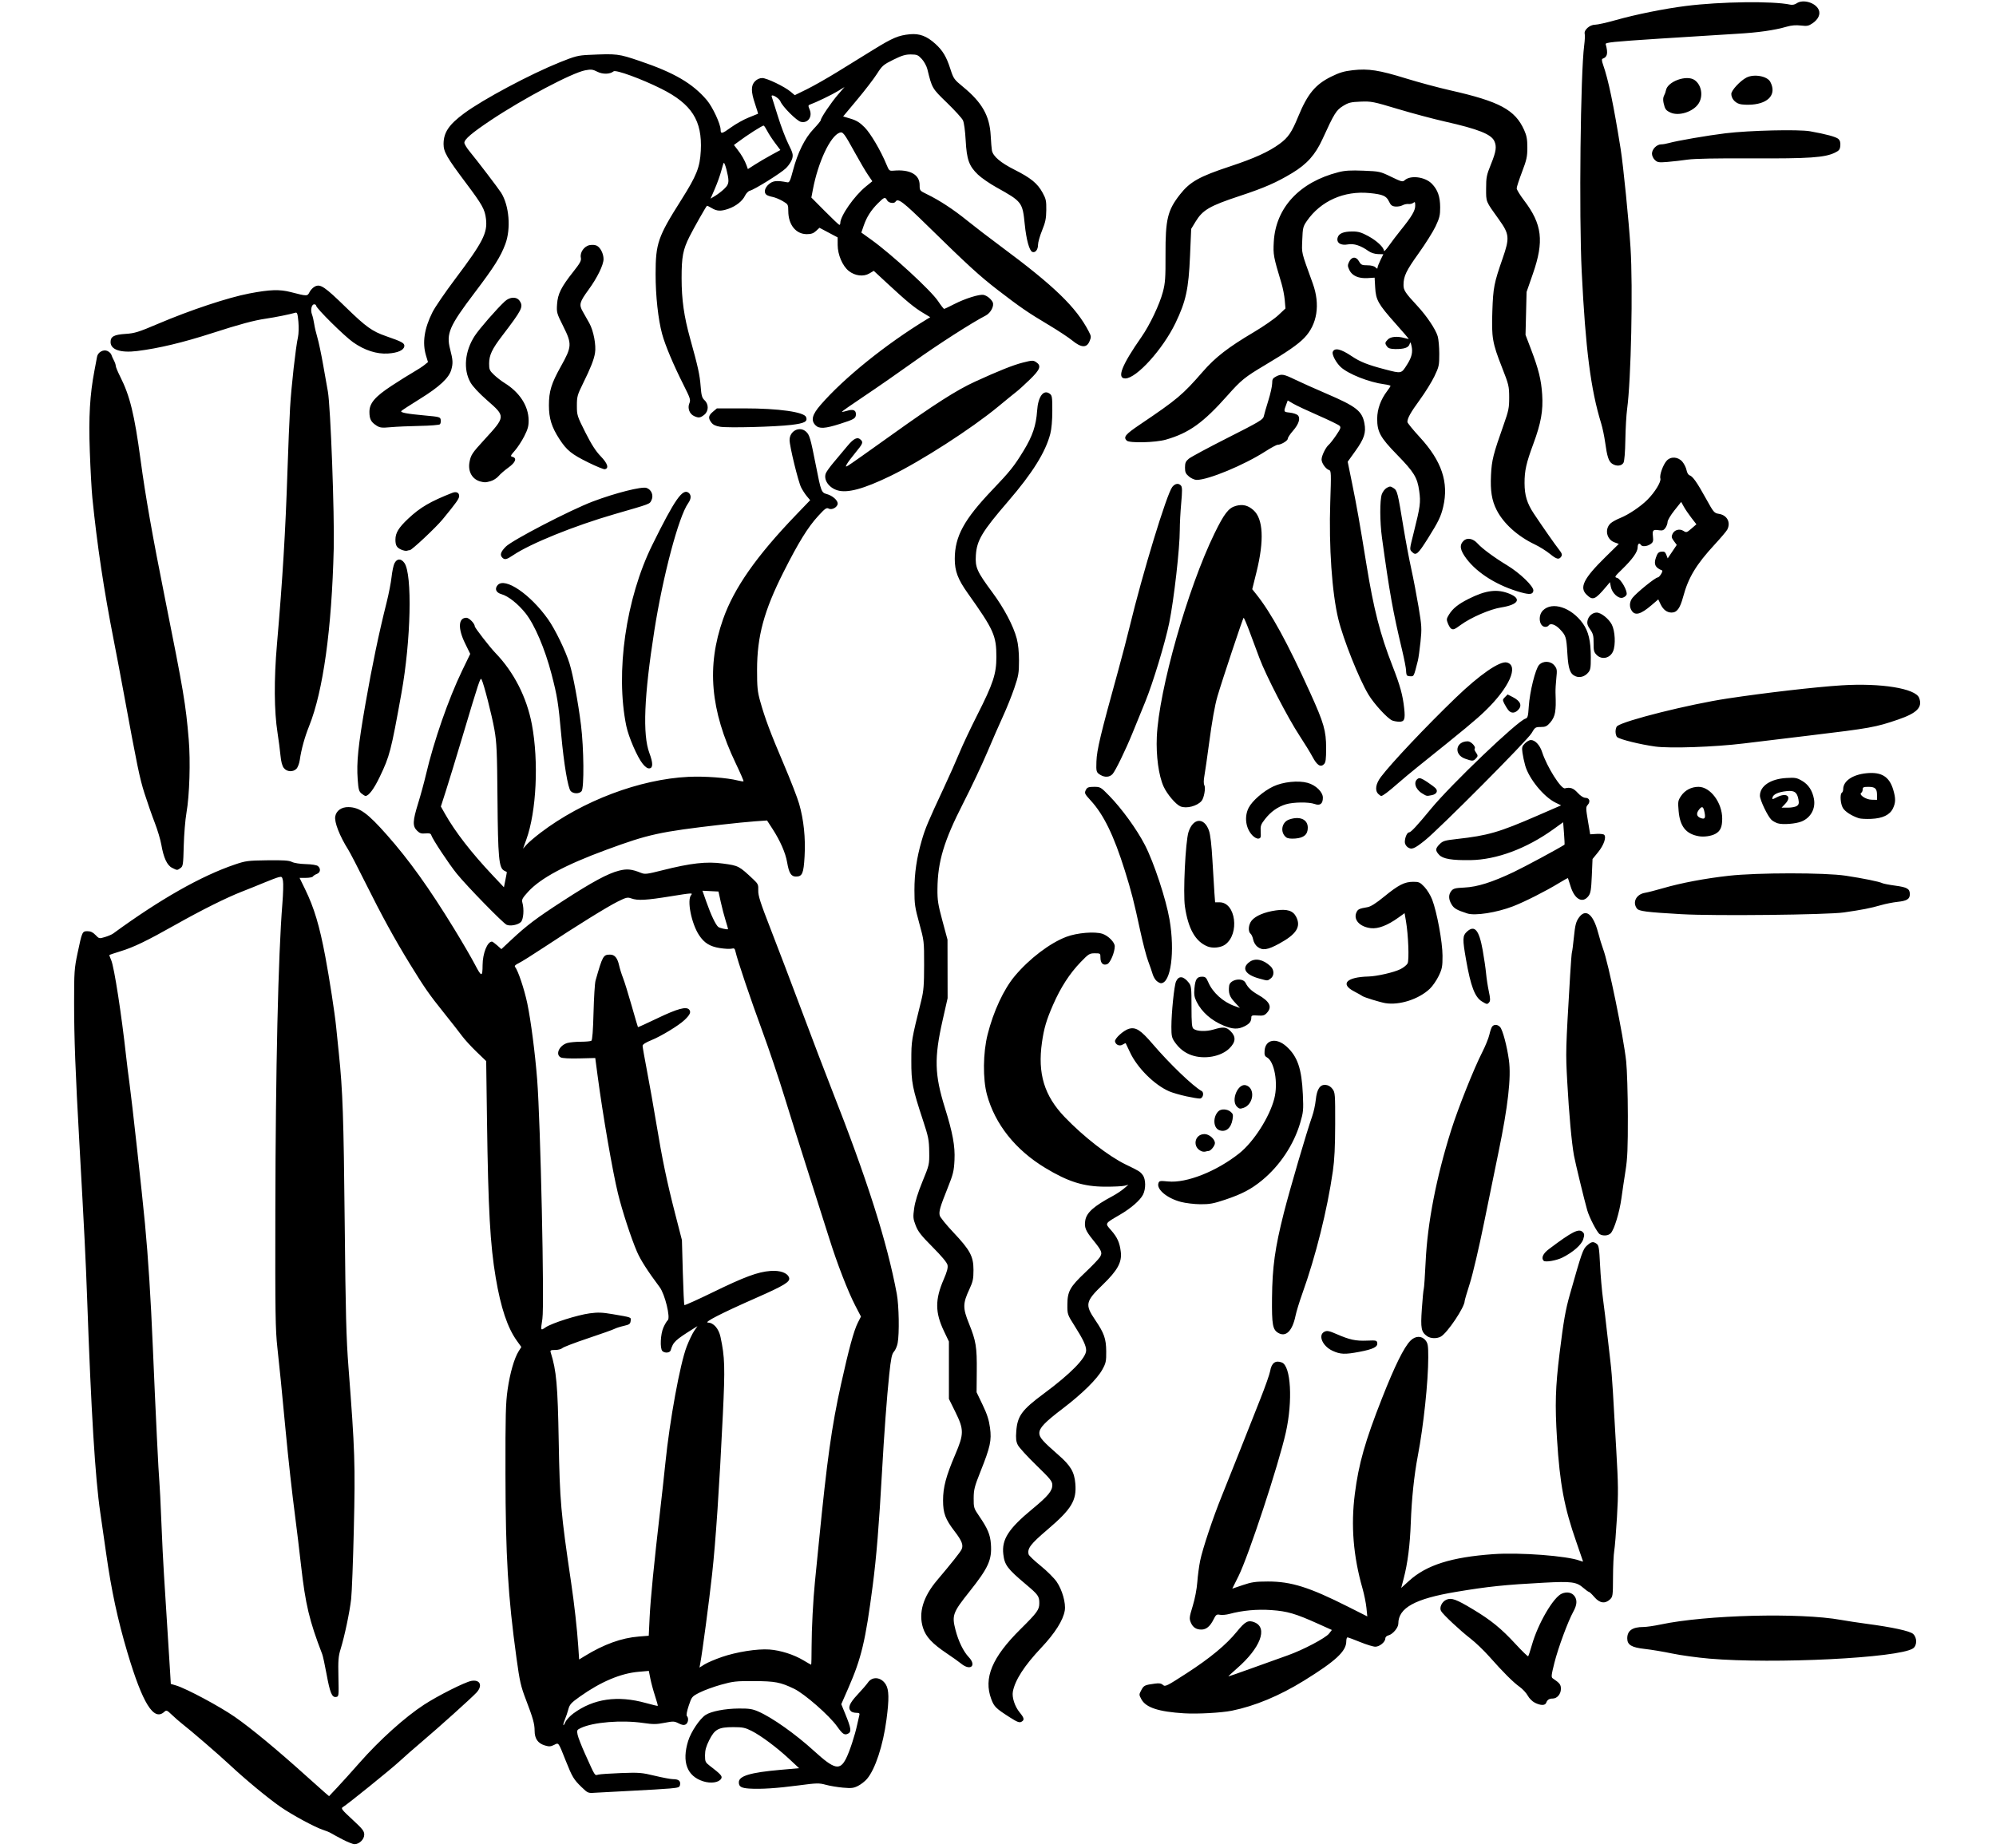 <?xml version="1.0" encoding="UTF-8"?>
<svg
  xmlns="http://www.w3.org/2000/svg"
  width="406"
  height="376"
  viewBox="0 0 406 376"
  version="1.1"
>
  <title>Музыканты</title>
  <path
    d="m 69.691,374.224 c -1.004,-0.525 -2.064,-1.102 -2.355,-1.283 -0.291,-0.18 -1.005,-0.478 -1.587,-0.661 -1.635,-0.514 -6.368,-3.071 -8.725,-4.714 -2.591,-1.805 -7.122,-5.559 -10.325,-8.554 -2.223,-2.079 -7.898,-6.972 -9.76,-8.417 -0.453,-0.351 -1.326,-1.117 -1.94,-1.701 -1.059,-1.007 -1.143,-1.04 -1.608,-0.618 -2.119,1.918 -4.38,-1.725 -7.443,-11.991 -1.996,-6.689 -3.287,-12.693 -4.355,-20.247 -0.37,-2.616 -0.908,-6.363 -1.197,-8.328 -1.032,-7.027 -1.851,-20.362 -2.672,-43.524 -0.27,-7.616 -0.573,-13.685 -1.57,-31.485 -0.824,-14.71 -1.079,-21.48 -1.08,-28.707 -0.001,-6.272 0.048,-6.979 0.694,-10.054 0.932,-4.431 0.962,-4.498 2.037,-4.498 0.629,0 1.094,0.221 1.622,0.772 0.727,0.759 0.761,0.766 1.919,0.417 0.649,-0.195 1.396,-0.513 1.66,-0.706 9.579,-6.999 17.893,-11.716 24.752,-14.045 2.22,-0.754 2.667,-0.812 6.615,-0.864 3.29,-0.043 4.405,0.032 5.004,0.334 0.443,0.224 1.641,0.412 2.821,0.442 1.236,0.031 2.218,0.19 2.471,0.4 0.623,0.517 0.515,1.319 -0.216,1.597 -0.35,0.133 -0.714,0.368 -0.809,0.523 -0.095,0.154 -0.745,0.281 -1.443,0.281 h -1.269 l 1.129,2.315 c 1.836,3.767 2.922,7.387 4.107,13.692 0.835,4.444 1.937,11.593 2.203,14.287 0.086,0.873 0.336,3.314 0.554,5.424 0.793,7.652 0.975,12.953 1.191,34.66 0.183,18.369 0.312,23.288 0.767,29.185 1.308,16.953 1.398,19.712 1.086,32.992 -0.152,6.476 -0.397,12.846 -0.544,14.155 -0.298,2.653 -1.33,7.56 -2.144,10.186 -0.456,1.472 -0.52,2.291 -0.444,5.689 0.088,3.915 0.081,3.97 -0.491,4.051 -0.833,0.119 -1.222,-0.83 -1.935,-4.713 -0.334,-1.819 -0.722,-3.605 -0.862,-3.969 -2.632,-6.83 -3.419,-10.131 -4.321,-18.122 -0.361,-3.203 -0.892,-7.609 -1.179,-9.791 -0.629,-4.787 -1.393,-11.676 -1.952,-17.595 -0.839,-8.897 -1.214,-12.672 -1.669,-16.801 -0.414,-3.761 -0.461,-6.892 -0.422,-28.046 0.053,-28.77 0.584,-51.908 1.433,-62.392 0.163,-2.01 0.217,-4.075 0.121,-4.589 -0.161,-0.856 -0.235,-0.919 -0.886,-0.756 -0.391,0.098 -1.664,0.577 -2.828,1.064 -1.164,0.488 -3.248,1.328 -4.63,1.867 -3.16,1.233 -8.199,3.745 -13.494,6.729 -5.863,3.304 -8.542,4.598 -11.179,5.399 -1.273,0.387 -2.315,0.745 -2.315,0.795 0,0.05 0.18,0.523 0.4,1.05 0.61,1.46 2.094,11.055 3.033,19.612 0.16,1.455 0.464,3.896 0.677,5.424 0.475,3.412 2.592,22.606 3.152,28.575 0.675,7.19 1.166,14.927 1.598,25.135 0.567,13.426 1.169,25.811 1.33,27.384 0.075,0.728 0.254,4.359 0.4,8.07 0.145,3.711 0.383,8.533 0.529,10.716 0.268,4.022 0.918,14.338 1.226,19.483 l 0.169,2.814 1.086,0.325 c 2.08,0.623 8.849,4.245 11.934,6.386 3.301,2.292 8.597,6.673 14.508,12.003 1.452,1.31 3.095,2.774 3.649,3.255 l 1.008,0.874 1.693,-1.8 c 0.931,-0.99 2.95,-3.228 4.485,-4.975 4.105,-4.668 9.256,-9.304 13.165,-11.848 2.812,-1.83 8.274,-4.581 9.584,-4.826 1.814,-0.34 2.383,0.964 1.045,2.394 -1.065,1.138 -7.643,7.056 -11.038,9.929 -1.601,1.355 -3.689,3.186 -4.64,4.069 -1.707,1.584 -10.583,8.753 -11.502,9.29 -0.416,0.243 -0.178,0.549 1.947,2.509 2.08,1.918 2.421,2.351 2.421,3.078 0,0.961 -1.001,1.942 -1.98,1.942 -0.322,0 -1.408,-0.43 -2.412,-0.955 z m 48.622,-10.639 c -1.616,-1.563 -1.909,-2.05 -3.234,-5.376 -1.555,-3.903 -1.41,-3.708 -2.393,-3.217 -0.675,0.337 -1.007,0.356 -1.839,0.106 -1.438,-0.431 -2.103,-1.381 -2.103,-3.004 0,-1.381 -0.331,-2.566 -1.755,-6.284 -1.058,-2.762 -1.276,-3.722 -1.935,-8.516 -1.732,-12.601 -2.214,-20.641 -2.24,-37.389 -0.019,-12.025 0.043,-14.481 0.44,-17.236 0.482,-3.35 1.36,-6.381 2.261,-7.805 l 0.528,-0.833 -0.9,-1.253 c -1.915,-2.665 -3.269,-6.7 -4.305,-12.825 -1.135,-6.71 -1.534,-13.873 -1.78,-31.966 l -0.165,-12.122 -1.976,-1.901 c -1.087,-1.045 -2.412,-2.494 -2.945,-3.22 -0.533,-0.726 -2.168,-2.815 -3.634,-4.642 -3.064,-3.82 -3.968,-5.118 -6.995,-10.045 -3.068,-4.995 -5.688,-9.777 -8.996,-16.423 -1.563,-3.141 -3.138,-6.179 -3.5,-6.752 -1.762,-2.791 -2.877,-5.652 -2.655,-6.812 0.221,-1.158 1.277,-1.898 2.674,-1.874 2.275,0.039 3.904,1.217 7.842,5.671 4.508,5.099 8.557,10.75 13.635,19.033 1.646,2.685 3.56,5.972 4.253,7.304 1.349,2.595 1.552,2.61 1.566,0.117 0.013,-2.365 0.969,-4.763 1.899,-4.763 0.115,0 0.595,0.344 1.066,0.765 l 0.856,0.765 1.992,-1.863 c 3.197,-2.991 5.114,-4.436 10.581,-7.978 5.914,-3.831 9.077,-5.539 11.331,-6.116 1.642,-0.421 2.583,-0.328 4.502,0.443 0.786,0.316 1.212,0.266 4.233,-0.499 5.885,-1.489 9.094,-1.851 12.408,-1.4 3.212,0.437 3.28,0.472 6.214,3.231 0.949,0.893 1.034,1.084 0.991,2.249 -0.038,1.046 0.414,2.455 2.532,7.888 1.418,3.638 4.295,11.198 6.393,16.801 2.098,5.603 4.754,12.568 5.901,15.478 7.313,18.556 11.365,31.27 13.353,41.9 0.445,2.378 0.542,8.117 0.171,10.039 -0.121,0.626 -0.458,1.4 -0.749,1.72 -0.43,0.473 -0.61,1.346 -0.964,4.682 -0.475,4.479 -1.041,12.126 -1.478,19.976 -0.59,10.604 -1.125,17.146 -1.872,22.886 -1.48,11.374 -2.302,14.819 -5.017,21.017 l -1.383,3.158 0.82,2.005 c 1.178,2.882 1.285,3.598 0.592,3.969 -0.739,0.395 -1.136,0.141 -2.258,-1.447 -1.557,-2.202 -6.628,-6.645 -8.747,-7.662 -2.798,-1.344 -3.843,-1.544 -8.202,-1.565 -3.602,-0.018 -4.219,0.051 -6.681,0.741 -1.492,0.419 -3.437,1.131 -4.323,1.583 -1.584,0.809 -1.62,0.852 -2.229,2.674 -0.38,1.139 -0.524,1.949 -0.374,2.103 0.416,0.428 0.27,1.436 -0.248,1.714 -0.361,0.193 -0.745,0.135 -1.438,-0.218 -0.873,-0.445 -1.091,-0.453 -2.88,-0.106 -1.634,0.317 -2.307,0.322 -4.317,0.029 -4.396,-0.641 -10.184,-0.171 -12.707,1.032 -0.781,0.373 -0.824,0.463 -0.641,1.362 0.108,0.529 0.786,2.272 1.508,3.873 2.145,4.756 1.937,4.429 2.698,4.238 0.372,-0.093 2.462,-0.235 4.644,-0.315 3.657,-0.134 4.194,-0.091 6.834,0.546 1.576,0.38 3.243,0.693 3.704,0.695 1.131,0.006 1.564,0.328 1.457,1.084 -0.082,0.582 -0.245,0.646 -2.074,0.814 -1.091,0.1 -4.663,0.314 -7.938,0.475 -3.274,0.161 -6.578,0.339 -7.341,0.394 -1.347,0.099 -1.426,0.065 -2.669,-1.137 z m -1.698,-14.993 c 4.087,-3.018 9.006,-3.731 14.739,-2.137 1.303,0.362 2.403,0.625 2.445,0.583 0.042,-0.042 -0.214,-0.96 -0.567,-2.04 -0.354,-1.081 -0.781,-2.664 -0.949,-3.518 l -0.306,-1.553 -2.107,0.184 c -3.632,0.317 -7.675,2.028 -11.921,5.045 -1.769,1.257 -2.08,1.599 -2.34,2.574 -0.165,0.618 -0.467,1.515 -0.672,1.993 -0.205,0.478 -0.363,1.014 -0.351,1.191 0.012,0.177 0.19,-0.064 0.396,-0.535 0.206,-0.471 0.941,-1.275 1.632,-1.785 z m 30.157,-11.477 c 3.04,-1.049 7.265,-1.717 9.73,-1.539 2.257,0.163 4.977,1.03 6.936,2.209 0.804,0.484 1.504,0.881 1.554,0.881 0.05,0 0.091,-1.697 0.092,-3.77 1e-4,-3.406 0.319,-9.58 0.673,-13.031 0.075,-0.728 0.436,-4.359 0.803,-8.07 1.668,-16.865 2.613,-23.615 4.5,-32.147 1.586,-7.172 2.62,-10.961 3.42,-12.541 l 0.643,-1.268 -1.183,-2.279 c -1.45,-2.794 -3.696,-8.594 -5.244,-13.546 -0.637,-2.037 -2.493,-7.871 -4.124,-12.965 -1.631,-5.093 -3.898,-12.297 -5.036,-16.007 -1.138,-3.711 -3.165,-9.723 -4.504,-13.361 -2.366,-6.43 -5.053,-14.385 -5.414,-16.032 -0.153,-0.698 -0.269,-0.791 -0.814,-0.654 -0.35,0.088 -1.437,0.032 -2.416,-0.125 -1.997,-0.319 -3.144,-1.034 -4.186,-2.609 -1.574,-2.379 -2.52,-7.185 -1.611,-8.189 0.396,-0.437 0.049,-0.415 -4.131,0.264 -5.028,0.816 -6.738,0.91 -8.035,0.442 -0.785,-0.284 -1.039,-0.225 -2.797,0.649 -2.166,1.077 -8.526,5.023 -14.898,9.244 -2.328,1.542 -4.677,3.015 -5.22,3.273 -0.667,0.317 -0.907,0.564 -0.742,0.763 0.607,0.732 1.878,4.525 2.486,7.419 0.717,3.414 1.589,10.139 2.007,15.478 0.683,8.717 1.496,45.843 1.066,48.683 -0.375,2.481 -0.386,2.452 0.659,1.743 1.267,-0.86 6.456,-2.508 8.955,-2.844 1.677,-0.226 2.552,-0.196 4.63,0.159 4.009,0.684 3.798,0.605 3.704,1.396 -0.071,0.604 -0.265,0.741 -1.406,1 -0.728,0.165 -1.574,0.436 -1.88,0.603 -0.307,0.167 -2.734,1.03 -5.394,1.919 -2.66,0.889 -5.008,1.787 -5.216,1.995 -0.209,0.209 -0.861,0.379 -1.449,0.379 -0.898,0 -1.047,0.074 -0.925,0.463 1.18,3.76 1.434,6.567 1.642,18.19 0.216,12.074 0.433,14.535 2.51,28.575 0.652,4.403 1.233,9.582 1.461,13.029 l 0.18,2.71 1.096,-0.672 c 3.953,-2.425 7.52,-3.716 11.049,-3.998 l 2.015,-0.161 0.179,-3.734 c 0.177,-3.711 0.905,-11.097 2.14,-21.726 0.355,-3.056 0.833,-7.402 1.062,-9.657 0.891,-8.766 2.987,-20.218 4.343,-23.726 0.46,-1.19 1.139,-2.609 1.509,-3.154 l 0.673,-0.991 -0.618,0.388 c -3.969,2.489 -4.299,2.799 -4.826,4.532 -0.162,0.533 -1.214,0.624 -1.692,0.146 -0.516,-0.516 -0.389,-3.423 0.209,-4.773 0.289,-0.654 0.688,-1.324 0.886,-1.488 0.597,-0.496 -0.576,-5.31 -1.641,-6.731 -2.403,-3.206 -3.893,-5.533 -4.61,-7.196 -1.214,-2.817 -3.012,-8.323 -3.881,-11.887 -1.102,-4.518 -3.083,-15.987 -4.139,-23.964 l -0.473,-3.572 -3.246,0.081 c -1.998,0.05 -3.453,-0.03 -3.785,-0.208 -1.136,-0.608 -0.273,-2.461 1.365,-2.931 0.478,-0.137 1.704,-0.251 2.723,-0.253 1.02,-0.002 1.988,-0.091 2.152,-0.198 0.198,-0.129 0.347,-2.064 0.441,-5.751 0.079,-3.056 0.262,-5.973 0.407,-6.482 1.441,-5.06 1.57,-5.292 2.964,-5.292 0.929,0 1.487,0.664 1.825,2.171 0.152,0.68 0.514,1.838 0.804,2.572 0.29,0.735 1.077,3.272 1.75,5.639 0.673,2.366 1.251,4.333 1.285,4.37 0.034,0.037 1.804,-0.768 3.933,-1.79 4.124,-1.978 5.913,-2.464 6.495,-1.762 0.409,0.492 0.158,1.045 -0.953,2.103 -1.181,1.123 -4.749,3.293 -6.742,4.1 -1.165,0.471 -1.786,0.871 -1.788,1.15 -0.002,0.235 0.406,2.557 0.906,5.159 0.5,2.602 1.341,7.351 1.87,10.552 1.228,7.435 2.163,11.922 3.862,18.521 l 1.362,5.292 0.18,6.54 c 0.099,3.597 0.244,6.604 0.322,6.683 0.078,0.078 2.691,-1.1 5.807,-2.619 6.448,-3.142 9.129,-4.134 11.694,-4.325 1.995,-0.149 3.484,0.392 3.797,1.378 0.261,0.824 -0.964,1.573 -6.722,4.11 -7.114,3.134 -10.748,5.002 -9.765,5.02 1.123,0.02 2.17,1.224 2.531,2.909 0.883,4.118 0.944,6.127 0.478,15.834 -0.709,14.759 -1.451,25.777 -2.184,32.437 -0.606,5.506 -1.976,15.839 -2.402,18.113 l -0.165,0.885 1.026,-0.644 c 0.564,-0.354 2.125,-1.023 3.467,-1.486 z m 0.835,-149.802 c -0.297,-0.94 -0.747,-2.661 -1.001,-3.825 l -0.462,-2.117 -1.631,-0.079 -1.631,-0.079 0.821,2.328 c 0.918,2.604 1.866,4.596 2.394,5.033 0.274,0.226 1.694,0.557 1.994,0.464 0.03,-0.009 -0.187,-0.786 -0.484,-1.726 z m 4.802,176.554 c -1.651,-0.111 -2.125,-0.397 -2.125,-1.283 0,-1.289 2.343,-1.991 8.445,-2.528 l 3.815,-0.336 -1.963,-1.831 c -2.526,-2.357 -5.766,-4.778 -7.699,-5.754 -1.317,-0.665 -1.822,-0.769 -3.715,-0.769 -3.012,0 -3.787,0.418 -4.902,2.638 -0.643,1.28 -0.86,2.062 -0.86,3.098 0,1.282 0.072,1.441 0.963,2.124 2.297,1.762 2.626,2.136 2.317,2.638 -0.481,0.784 -2.097,1.015 -3.651,0.523 -3.291,-1.042 -4.378,-3.944 -3.066,-8.19 0.578,-1.872 2.357,-4.527 3.563,-5.317 1.125,-0.737 3.947,-1.281 6.753,-1.302 2.097,-0.015 2.755,0.087 3.969,0.615 2.832,1.233 7.562,4.585 11.363,8.051 4.092,3.732 5.216,3.997 6.468,1.526 0.728,-1.436 1.806,-4.718 2.278,-6.935 0.171,-0.8 0.367,-1.664 0.437,-1.918 0.1,-0.363 -0.037,-0.463 -0.632,-0.463 -0.417,0 -0.902,-0.143 -1.076,-0.318 -0.693,-0.693 -0.332,-1.609 1.336,-3.391 0.909,-0.972 1.857,-2.068 2.105,-2.437 0.901,-1.337 2.715,-1.146 3.648,0.385 0.653,1.071 0.688,2.95 0.135,7.137 -0.695,5.259 -2.276,10.074 -3.961,12.064 -0.406,0.479 -1.218,1.117 -1.806,1.416 -0.918,0.468 -1.35,0.52 -3.076,0.368 -1.104,-0.097 -2.681,-0.36 -3.503,-0.584 -1.383,-0.377 -1.799,-0.367 -5.556,0.13 -4.395,0.582 -7.722,0.795 -10.007,0.641 z m 53.012,-14.481 c -2.861,-1.828 -3.21,-2.171 -3.791,-3.725 -1.602,-4.282 0.155,-8.492 5.932,-14.214 3.425,-3.393 3.837,-3.961 3.839,-5.3 0.002,-1.412 -0.212,-1.71 -2.773,-3.867 -3.718,-3.131 -4.289,-3.894 -4.547,-6.074 -0.358,-3.025 1.036,-5.194 5.95,-9.25 3.148,-2.599 4.018,-3.647 4.018,-4.84 0,-0.761 -0.4,-1.254 -3.283,-4.053 -1.806,-1.753 -3.488,-3.597 -3.738,-4.099 -0.355,-0.712 -0.423,-1.331 -0.311,-2.813 0.235,-3.102 1.139,-4.334 5.616,-7.647 5.445,-4.03 8.596,-7.249 8.596,-8.784 0,-0.935 -0.617,-2.249 -2.311,-4.921 -1.51,-2.381 -1.519,-2.408 -1.508,-4.402 0.014,-2.677 0.527,-3.599 3.636,-6.536 1.368,-1.292 2.7,-2.681 2.96,-3.087 0.583,-0.909 0.437,-1.275 -1.425,-3.577 -1.483,-1.834 -1.756,-2.53 -1.533,-3.906 0.26,-1.6 1.749,-2.924 5.604,-4.985 0.728,-0.389 1.74,-1.062 2.249,-1.495 l 0.926,-0.788 -0.794,0.204 c -0.437,0.112 -2.223,0.198 -3.969,0.19 -4.378,-0.02 -7.501,-1.002 -12.171,-3.829 -6.055,-3.665 -10.205,-8.885 -11.838,-14.89 -0.865,-3.178 -0.809,-8.518 0.128,-12.237 1.192,-4.729 3.288,-9.234 5.548,-11.919 2.97,-3.53 7.109,-6.677 10.458,-7.952 2.172,-0.827 5.797,-1.132 7.352,-0.619 1.193,0.394 2.507,1.725 2.507,2.54 0,1.197 -0.885,3.331 -1.497,3.61 -0.833,0.379 -1.414,-0.151 -1.414,-1.29 0,-0.878 -0.02,-0.894 -1.147,-0.894 -1.07,0 -1.264,0.121 -2.875,1.79 -2.241,2.322 -4.058,5.131 -5.61,8.675 -1.351,3.085 -1.853,4.782 -2.263,7.659 -0.905,6.342 0.465,10.852 4.613,15.181 3.84,4.008 8.967,7.993 12.442,9.671 2.76,1.333 2.899,1.419 3.44,2.135 0.637,0.845 0.661,2.824 0.048,4.009 -0.594,1.15 -2.454,2.762 -4.692,4.066 -3.135,1.828 -3.065,1.707 -1.808,3.135 1.283,1.457 1.769,2.539 1.991,4.429 0.247,2.105 -0.663,3.761 -3.661,6.66 -3.534,3.417 -3.671,4.058 -1.536,7.202 1.811,2.667 2.208,3.797 2.23,6.351 0.018,2.02 -0.061,2.396 -0.774,3.697 -1.059,1.932 -4.069,4.906 -7.994,7.898 -3.782,2.882 -4.838,3.99 -4.838,5.072 0,0.855 0.7,1.653 3.903,4.448 2.467,2.153 3.222,3.434 3.421,5.812 0.288,3.433 -0.77,5.178 -5.671,9.357 -3.454,2.945 -4.128,3.83 -3.83,5.034 0.06,0.242 1.157,1.287 2.438,2.322 1.281,1.036 2.755,2.505 3.275,3.265 1.122,1.639 1.88,4.325 1.642,5.816 -0.317,1.98 -1.982,4.619 -4.799,7.604 -3.425,3.63 -5.329,6.577 -5.762,8.918 -0.215,1.164 0.395,3.028 1.383,4.227 0.949,1.152 1.018,1.549 0.332,1.917 -0.391,0.209 -0.867,0.024 -2.315,-0.902 z m 35.483,-0.828 c -5.233,-0.32 -7.828,-1.168 -8.737,-2.857 -0.503,-0.933 -0.503,-0.964 -0.009,-1.881 0.508,-0.944 0.682,-1.026 2.763,-1.309 0.866,-0.118 1.28,-0.049 1.635,0.272 0.445,0.403 0.748,0.254 4.793,-2.362 4.806,-3.107 8.097,-5.835 10.251,-8.496 1.685,-2.081 2.315,-2.408 3.607,-1.868 2.728,1.14 1.151,5.231 -3.612,9.371 -1.025,0.891 -1.798,1.62 -1.718,1.62 0.08,0 2.321,-0.786 4.98,-1.746 2.658,-0.96 5.846,-2.104 7.083,-2.541 3.077,-1.087 7.68,-3.51 8.389,-4.416 l 0.584,-0.746 -2.833,-1.275 c -4.566,-2.055 -6.215,-2.538 -9.447,-2.768 -2.925,-0.208 -5.913,0.065 -8.582,0.786 -0.645,0.174 -1.508,0.25 -1.916,0.168 -0.665,-0.133 -0.802,-0.031 -1.302,0.969 -0.69,1.381 -1.467,2.03 -2.439,2.038 -1.078,0.008 -1.763,-0.444 -2.179,-1.442 -0.334,-0.8 -0.3,-1.092 0.392,-3.352 0.447,-1.459 0.83,-3.454 0.933,-4.857 0.096,-1.31 0.357,-3.274 0.581,-4.366 0.495,-2.419 2.625,-8.797 4.375,-13.097 0.711,-1.746 2.374,-5.913 3.696,-9.26 1.322,-3.347 3.208,-8.115 4.192,-10.595 0.983,-2.48 1.873,-5.013 1.977,-5.628 0.279,-1.653 1.078,-2.236 2.378,-1.737 1.844,0.707 2.245,7.822 0.803,14.255 -1.478,6.597 -7.584,25.126 -9.635,29.238 l -1.255,2.515 2.139,-0.724 c 1.817,-0.615 2.581,-0.725 5.086,-0.729 4.764,-0.009 8.43,1.147 16.43,5.181 l 3.812,1.922 -0.181,-1.769 c -0.1,-0.973 -0.458,-2.739 -0.797,-3.926 -1.877,-6.574 -2.382,-12.79 -1.56,-19.229 0.782,-6.128 2.083,-10.709 5.526,-19.453 2.6,-6.605 4.471,-10.391 5.791,-11.721 1.003,-1.01 2.301,-1.033 3.069,-0.056 0.474,0.603 0.548,1.066 0.548,3.425 0,4.955 -0.949,13.915 -2.127,20.087 -0.744,3.899 -1.248,8.702 -1.424,13.57 -0.166,4.592 -0.633,8.254 -1.449,11.365 l -0.503,1.916 1.616,-1.463 c 3.542,-3.205 8.595,-4.803 17.113,-5.412 5.371,-0.384 15.019,0.343 17.605,1.326 0.36,0.137 0.654,0.21 0.654,0.163 0,-0.047 -0.602,-1.8 -1.339,-3.896 -2.481,-7.062 -3.382,-11.851 -3.954,-21.004 -0.437,-6.998 -0.33,-10.552 0.524,-17.482 0.81,-6.567 1.197,-8.778 2.086,-11.916 2.434,-8.592 2.655,-9.228 3.47,-9.962 0.91,-0.82 1.274,-0.887 1.988,-0.365 0.43,0.315 0.522,0.887 0.686,4.299 0.104,2.165 0.38,5.322 0.612,7.015 0.232,1.693 0.6,4.729 0.817,6.747 0.217,2.018 0.524,4.681 0.682,5.918 0.158,1.237 0.385,3.975 0.502,6.085 0.118,2.11 0.427,7.468 0.686,11.906 0.412,7.042 0.43,8.777 0.143,13.626 -0.181,3.056 -0.432,6.152 -0.558,6.879 -0.126,0.728 -0.237,3.118 -0.246,5.312 -0.015,3.817 -0.042,4.014 -0.628,4.564 -0.992,0.932 -2.095,0.764 -3.163,-0.483 -0.498,-0.582 -0.998,-1.058 -1.11,-1.058 -0.112,0 -0.605,-0.352 -1.096,-0.783 -1.433,-1.258 -2.392,-1.386 -8.106,-1.083 -7.93,0.422 -11.276,0.771 -17.795,1.86 -8.405,1.403 -11.774,3.259 -11.774,6.484 0,0.802 -1.129,2.146 -1.984,2.36 -0.401,0.101 -0.662,0.355 -0.662,0.644 0,0.708 -1.151,1.661 -2.019,1.672 -0.417,0.006 -1.807,-0.419 -3.089,-0.943 -1.281,-0.524 -2.442,-0.953 -2.58,-0.953 -0.137,0 -0.25,0.363 -0.25,0.807 0,2.008 -2.142,3.999 -8.599,7.993 -4.98,3.081 -9.99,5.168 -14.684,6.118 -2.095,0.424 -6.991,0.693 -9.657,0.53 z m 71.305,-2.153 c -0.525,-0.262 -1.155,-0.89 -1.455,-1.448 -0.291,-0.542 -1.038,-1.348 -1.66,-1.792 -1.308,-0.933 -3.331,-2.953 -6.146,-6.135 -1.091,-1.234 -2.817,-2.889 -3.836,-3.677 -2.15,-1.664 -5.62,-4.917 -6.001,-5.624 -0.383,-0.711 0.202,-1.917 1.112,-2.294 1.033,-0.428 1.98,-0.083 5.379,1.959 3.673,2.206 5.75,3.898 8.667,7.059 1.337,1.449 2.495,2.571 2.573,2.492 0.078,-0.078 0.422,-1.122 0.764,-2.319 1.241,-4.349 4.369,-9.704 6.087,-10.422 1.045,-0.437 2.059,-0.23 2.59,0.529 0.562,0.802 0.483,1.794 -0.249,3.119 -1.094,1.98 -3.089,7.373 -3.855,10.418 -0.636,2.531 -0.68,2.945 -0.339,3.175 1.425,0.96 1.658,1.261 1.658,2.136 0,1.053 -0.764,1.963 -1.654,1.969 -0.73,0.005 -1.11,0.249 -1.334,0.856 -0.218,0.591 -1.121,0.59 -2.304,0 z m -116.681,-7.939 c -0.509,-0.411 -1.808,-1.338 -2.886,-2.059 -3.025,-2.026 -4.327,-3.42 -4.899,-5.246 -0.955,-3.051 0.013,-6.304 2.883,-9.692 2.898,-3.422 4.704,-5.7 4.967,-6.264 0.402,-0.866 0.07,-1.73 -1.401,-3.65 -1.913,-2.495 -2.368,-3.71 -2.368,-6.319 0,-2.663 0.597,-4.92 2.446,-9.253 1.83,-4.288 1.834,-5.126 0.04,-8.766 l -1.296,-2.629 v -5.835 -5.835 l -0.991,-2.076 c -1.834,-3.842 -1.851,-6.449 -0.067,-10.565 0.686,-1.583 0.895,-2.377 0.773,-2.934 -0.108,-0.491 -1.19,-1.791 -3.031,-3.64 -2.341,-2.353 -2.969,-3.154 -3.445,-4.398 -0.529,-1.383 -0.556,-1.704 -0.302,-3.519 0.184,-1.309 0.765,-3.179 1.687,-5.424 1.396,-3.402 1.406,-3.446 1.369,-6.072 -0.034,-2.374 -0.162,-3.022 -1.246,-6.308 -2.179,-6.61 -2.404,-7.76 -2.392,-12.212 0.012,-4.156 -0.018,-3.978 2.04,-12.303 0.462,-1.87 0.557,-3.074 0.561,-7.144 0.005,-4.842 -0.005,-4.934 -0.982,-8.483 -0.885,-3.216 -0.987,-3.916 -0.986,-6.747 0.001,-3.467 0.455,-6.561 1.481,-10.107 0.716,-2.471 1.277,-3.809 4.47,-10.646 1.121,-2.401 2.562,-5.638 3.202,-7.193 0.64,-1.555 2.271,-5.014 3.625,-7.686 3.238,-6.392 3.89,-8.37 3.89,-11.807 0,-4.352 -0.522,-5.515 -5.82,-12.967 -2.014,-2.834 -2.648,-4.508 -2.644,-6.99 0.008,-4.574 1.872,-7.993 7.675,-14.073 3.601,-3.773 4.402,-4.779 6.341,-7.957 1.803,-2.954 2.532,-5.115 2.733,-8.098 0.193,-2.869 1.277,-4.375 2.521,-3.503 0.529,0.37 0.57,0.625 0.57,3.504 0,1.942 -0.153,3.695 -0.409,4.681 -0.966,3.727 -3.631,7.998 -8.565,13.724 -5.341,6.198 -6.395,7.965 -6.579,11.018 -0.147,2.456 0.216,3.27 3.364,7.527 2.388,3.23 4.26,6.779 4.955,9.393 0.294,1.107 0.457,2.709 0.458,4.498 8e-4,2.502 -0.095,3.058 -0.96,5.593 -0.528,1.548 -1.556,4.108 -2.284,5.689 -0.728,1.58 -2.178,4.897 -3.222,7.371 -1.045,2.474 -3.247,7.135 -4.895,10.359 -3.915,7.66 -5.175,11.857 -5.226,17.409 -0.021,2.307 0.112,3.166 1.01,6.495 l 1.034,3.836 0.011,5.953 0.011,5.953 -1.017,4.498 c -1.731,7.66 -1.643,11.045 0.466,17.805 1.595,5.113 2.087,7.793 1.95,10.621 -0.109,2.254 -0.261,2.877 -1.394,5.705 -1.559,3.89 -1.812,4.775 -1.605,5.602 0.089,0.355 1.323,1.877 2.743,3.383 3.45,3.659 4.118,4.906 4.119,7.682 7.9e-4,1.825 -0.116,2.371 -0.839,3.929 -1.348,2.905 -1.358,3.799 -0.079,6.971 1.439,3.567 1.629,4.733 1.585,9.741 l -0.036,4.233 1.222,2.547 c 0.916,1.908 1.293,3.079 1.507,4.669 0.349,2.593 0.069,3.882 -1.94,8.924 -1.214,3.047 -1.371,3.666 -1.381,5.424 -0.01,1.897 0.037,2.054 1.077,3.572 1.773,2.588 2.288,3.807 2.427,5.742 0.231,3.214 -0.497,4.826 -4.38,9.704 -3.39,4.258 -3.588,4.808 -2.814,7.8 0.591,2.283 1.61,4.371 2.682,5.499 1.649,1.734 0.371,2.873 -1.516,1.351 z m 152.135,-1.04 c -2.401,-0.206 -5.794,-0.674 -7.541,-1.04 -1.746,-0.366 -4.246,-0.783 -5.555,-0.927 -2.694,-0.296 -3.574,-0.824 -3.574,-2.148 0,-1.579 1.049,-2.318 3.293,-2.318 0.604,0 2.163,-0.226 3.466,-0.502 9.277,-1.965 28.353,-2.452 36.737,-0.938 1.18,0.213 3.514,0.569 5.187,0.79 5.253,0.695 8.806,1.468 9.459,2.057 0.846,0.764 0.829,2.396 -0.032,2.96 -2.957,1.937 -28.239,3.198 -41.442,2.066 z M 271.017,274.787 c -2.06,-0.959 -2.986,-3.243 -1.575,-3.885 0.512,-0.233 0.953,-0.141 2.447,0.511 2.638,1.151 3.863,1.415 6.144,1.323 1.916,-0.078 2.033,-0.05 2.111,0.498 0.111,0.781 -0.855,1.254 -3.632,1.781 -2.963,0.562 -3.882,0.524 -5.496,-0.227 z m 19.289,-2.944 c -1.229,-0.861 -1.367,-1.563 -1.093,-5.56 0.139,-2.027 0.314,-3.856 0.39,-4.065 0.076,-0.209 0.248,-2.709 0.383,-5.556 0.374,-7.896 2.171,-17.156 5.19,-26.74 1.4,-4.446 4.637,-12.568 6.319,-15.854 0.639,-1.249 1.293,-2.861 1.454,-3.582 0.161,-0.722 0.42,-1.466 0.576,-1.654 0.398,-0.479 1.12,-0.425 1.613,0.121 0.521,0.577 1.397,3.877 1.788,6.735 0.48,3.506 -0.188,9.391 -2.125,18.731 -0.588,2.838 -1.901,9.252 -2.917,14.254 -1.042,5.13 -2.308,10.537 -2.904,12.403 -0.582,1.82 -1.058,3.442 -1.058,3.606 0,1.25 -3.512,6.49 -4.846,7.233 -0.807,0.449 -2.071,0.416 -2.769,-0.073 z m -30.286,-0.667 c -1.158,-0.674 -1.335,-1.661 -1.283,-7.117 0.06,-6.294 0.597,-10.164 2.399,-17.288 1.205,-4.764 4.655,-16.527 5.796,-19.76 0.282,-0.8 0.598,-2.261 0.702,-3.245 0.234,-2.224 0.869,-3.171 2.048,-3.053 0.513,0.051 1.003,0.35 1.358,0.828 0.529,0.712 0.555,1.051 0.543,7.144 -0.009,4.615 -0.14,7.28 -0.471,9.571 -1.146,7.933 -3.48,17.29 -6.216,24.918 -0.583,1.626 -1.203,3.65 -1.377,4.498 -0.635,3.088 -1.951,4.406 -3.499,3.504 z m 53.975,-14.681 c -0.551,-0.564 -0.148,-1.468 1.058,-2.376 4.763,-3.585 6.098,-4.257 6.888,-3.467 0.348,0.348 0.364,0.577 0.102,1.451 -0.336,1.121 -2.058,2.64 -4.229,3.731 -1.21,0.608 -3.485,1.001 -3.818,0.66 z m 11.403,-5.413 c -0.515,-0.301 -2.117,-3.373 -2.549,-4.888 -0.603,-2.116 -2.408,-9.565 -2.693,-11.113 -0.468,-2.547 -1.014,-8.535 -1.367,-14.995 -0.335,-6.134 -0.332,-6.22 0.59,-21.763 0.146,-2.463 0.313,-4.555 0.37,-4.649 0.058,-0.093 0.236,-1.471 0.397,-3.062 0.241,-2.388 0.411,-3.065 0.976,-3.884 1.367,-1.983 2.911,-0.843 3.91,2.888 0.347,1.298 0.815,2.832 1.038,3.408 1.059,2.726 4.153,17.78 4.702,22.875 0.183,1.696 0.334,6.615 0.342,11.113 0.011,6.558 -0.076,8.64 -0.467,11.113 -0.265,1.673 -0.645,4.233 -0.845,5.689 -0.39,2.833 -1.438,6.265 -2.154,7.056 -0.473,0.523 -1.545,0.624 -2.249,0.213 z m -85.194,-6.568 c -2.792,-0.728 -4.975,-2.535 -4.578,-3.787 0.161,-0.509 0.305,-0.536 1.974,-0.371 3.742,0.369 9.827,-2.035 14.467,-5.715 2.933,-2.326 6.167,-7.378 7.135,-11.144 0.816,-3.177 0.024,-7.576 -1.512,-8.398 -0.436,-0.233 -0.527,-0.503 -0.462,-1.371 0.169,-2.262 2.404,-2.683 4.447,-0.837 2.254,2.036 3.102,4.518 3.335,9.757 0.142,3.196 0.103,3.608 -0.55,5.821 -1.299,4.401 -4.124,8.659 -7.704,11.612 -2.231,1.841 -4.119,2.835 -7.577,3.992 -2.336,0.782 -3.145,0.93 -5.002,0.917 -1.218,-0.008 -3.007,-0.222 -3.974,-0.474 z m 4.272,-10.282 c -2.005,-0.737 -1.577,-3.516 0.541,-3.516 0.939,0 2.105,1.019 2.105,1.84 0,0.548 -0.855,1.6 -1.301,1.6 -0.134,0 -0.402,0.05 -0.595,0.111 -0.194,0.061 -0.531,0.046 -0.749,-0.035 z m 3.502,-4.322 c -1.21,-0.481 -1.299,-2.682 -0.154,-3.827 0.538,-0.538 1.76,-0.496 2.476,0.084 0.509,0.412 0.564,0.631 0.403,1.587 -0.303,1.796 -1.416,2.677 -2.725,2.156 z m 3.632,-4.761 c -1.303,-1.303 0.22,-4.877 1.856,-4.357 1.906,0.605 1.536,3.875 -0.519,4.591 -0.695,0.242 -0.896,0.207 -1.337,-0.234 z m -10.335,-2.123 c -1.251,-0.274 -2.799,-0.724 -3.44,-1.001 -3.027,-1.309 -6.541,-4.814 -7.999,-7.978 -0.436,-0.946 -0.821,-1.758 -0.856,-1.804 -0.035,-0.046 -0.314,0.072 -0.619,0.263 -0.628,0.392 -1.421,0.067 -1.56,-0.64 -0.113,-0.573 1.758,-2.27 2.837,-2.573 1.387,-0.39 2.393,0.256 4.828,3.103 3.433,4.013 8.17,8.565 9.952,9.562 0.556,0.311 0.298,1.474 -0.339,1.525 -0.291,0.023 -1.553,-0.182 -2.804,-0.455 z m 1.084,-8.363 c -1.393,-0.487 -2.517,-1.372 -3.436,-2.705 -0.568,-0.824 -0.658,-1.245 -0.655,-3.071 0.005,-2.871 0.573,-8.401 0.948,-9.224 0.555,-1.218 1.505,-1.122 2.594,0.262 0.504,0.64 0.55,1.048 0.55,4.864 0,3.38 0.075,4.227 0.397,4.495 0.654,0.543 2.551,0.617 4.09,0.16 2.003,-0.595 2.586,-0.536 3.471,0.349 1.121,1.121 1.051,2.186 -0.226,3.463 -1.705,1.705 -5.109,2.324 -7.732,1.407 z m 6.543,-6.019 c -2.516,-1.035 -4.471,-2.762 -5.516,-4.873 -0.459,-0.928 -0.54,-1.449 -0.425,-2.722 0.167,-1.844 0.501,-2.348 1.556,-2.348 0.655,0 0.843,0.169 1.254,1.126 0.902,2.105 3.012,4.013 5.35,4.838 l 1.095,0.386 -1.092,-1.185 c -1.042,-1.13 -1.28,-1.843 -1.109,-3.313 0.153,-1.311 2.756,-1.777 3.341,-0.597 0.468,0.944 1.215,1.659 2.496,2.388 2.447,1.393 2.982,2.492 1.82,3.739 -0.466,0.5 -0.781,0.587 -1.852,0.513 -1.065,-0.074 -1.291,-0.012 -1.291,0.352 2.6e-4,0.848 -0.337,1.305 -1.345,1.819 -1.326,0.677 -2.415,0.646 -4.283,-0.122 z m 32.88,-4.568 c -1.035,-0.171 -4.335,-1.187 -4.642,-1.428 -0.152,-0.12 -0.926,-0.556 -1.72,-0.97 -2.881,-1.502 -1.523,-2.904 2.923,-3.018 1.753,-0.045 5.26,-0.853 6.54,-1.507 0.614,-0.313 1.255,-0.831 1.426,-1.15 0.35,-0.654 0.156,-5.803 -0.324,-8.595 l -0.281,-1.636 -1.26,0.905 c -2.221,1.595 -4.122,2.323 -5.611,2.147 -2.265,-0.268 -3.596,-1.734 -2.921,-3.216 0.292,-0.641 0.564,-0.769 2.222,-1.049 0.688,-0.116 1.718,-0.766 3.44,-2.173 2.895,-2.365 4.112,-2.985 5.872,-2.993 1.17,-0.005 1.395,0.097 2.291,1.038 0.546,0.574 1.256,1.735 1.577,2.58 0.98,2.579 2.099,8.649 2.105,11.42 0.005,2.201 -0.081,2.656 -0.772,4.101 -0.428,0.894 -1.231,2.062 -1.786,2.595 -2.221,2.137 -6.193,3.427 -9.078,2.95 z m 19.656,-0.338 c -1.448,-0.883 -2.281,-3.075 -3.238,-8.522 -0.73,-4.155 -0.711,-4.851 0.157,-5.656 1.577,-1.462 2.493,-0.402 3.234,3.743 0.283,1.586 0.593,3.718 0.688,4.736 0.095,1.019 0.348,2.668 0.563,3.666 0.297,1.382 0.317,1.901 0.084,2.183 -0.395,0.476 -0.474,0.468 -1.488,-0.151 z m -66.176,-4.177 c -0.298,-0.255 -0.661,-0.88 -0.807,-1.389 -0.146,-0.509 -0.56,-1.706 -0.92,-2.658 -0.359,-0.953 -1.087,-3.751 -1.617,-6.218 -1.258,-5.859 -1.806,-8.001 -3.109,-12.158 -2.252,-7.181 -4.299,-11.389 -6.944,-14.276 -1.3,-1.419 -1.338,-1.511 -0.928,-2.277 0.215,-0.401 0.56,-0.512 1.594,-0.512 1.281,0 1.372,0.053 3.066,1.786 2.609,2.669 5.647,6.863 7.301,10.079 1.825,3.548 4.272,10.959 4.989,15.111 1.132,6.555 0.268,12.976 -1.746,12.976 -0.186,0 -0.582,-0.208 -0.879,-0.463 z m 20.907,-0.479 c -2.904,-0.782 -3.708,-2.151 -1.994,-3.397 1.151,-0.837 2.793,-0.495 4.257,0.887 0.784,0.74 0.788,1.964 0.007,2.511 -0.683,0.479 -0.489,0.479 -2.27,-5.3e-4 z m -0.404,-6.478 c -0.39,-0.307 -0.761,-0.932 -0.857,-1.446 -0.093,-0.498 -0.336,-1.043 -0.539,-1.212 -0.552,-0.458 -0.428,-1.866 0.236,-2.675 0.792,-0.965 2.632,-1.735 4.921,-2.06 2.286,-0.324 3.473,0.047 4.113,1.285 1.048,2.026 0.088,3.552 -3.449,5.48 -2.373,1.294 -3.395,1.439 -4.426,0.628 z m -10.131,-0.056 c -2.474,-0.987 -3.95,-3.587 -4.614,-8.131 -0.397,-2.719 0.11,-13.228 0.732,-15.157 0.936,-2.903 3.204,-3.045 4.165,-0.261 0.283,0.821 0.527,2.92 0.699,6.022 0.145,2.619 0.328,5.614 0.405,6.654 l 0.14,1.892 h 0.922 c 3.269,0 4.115,6.419 1.132,8.59 -0.873,0.635 -2.519,0.815 -3.581,0.391 z m -142.579,-4.411 c -0.724,-0.313 -8.108,-7.881 -10.139,-10.392 -1.624,-2.008 -4.925,-6.997 -5.197,-7.855 -0.107,-0.336 -0.385,-0.416 -1.184,-0.34 -0.846,0.081 -1.174,-0.029 -1.721,-0.576 -0.922,-0.922 -0.877,-1.962 0.239,-5.558 0.503,-1.621 1.222,-4.257 1.597,-5.858 1.597,-6.817 4.587,-15.408 7.353,-21.129 l 1.645,-3.402 -1.054,-2.155 c -1.487,-3.039 -1.373,-5.197 0.275,-5.197 0.557,0 1.705,1.179 1.705,1.75 0,0.285 3.061,4.232 4.184,5.394 3.769,3.901 6.391,9.037 7.43,14.552 1.42,7.538 0.93,17.732 -1.127,23.416 l -0.67,1.852 0.753,-0.834 c 0.414,-0.459 1.688,-1.544 2.83,-2.412 8.535,-6.485 20.15,-10.873 30.048,-11.354 3.293,-0.16 7.868,0.179 10.09,0.748 0.56,0.143 1.067,0.212 1.127,0.153 0.059,-0.059 -0.655,-1.704 -1.588,-3.655 -5.168,-10.809 -5.95,-19.734 -2.569,-29.333 2.22,-6.301 6.763,-12.798 14.801,-21.165 l 2.911,-3.03 -0.653,-0.776 c -0.359,-0.427 -0.891,-1.242 -1.181,-1.811 -0.59,-1.157 -2.349,-8.36 -2.354,-9.641 -0.007,-1.88 2.059,-2.916 3.374,-1.691 0.688,0.641 0.891,1.342 1.956,6.749 1.083,5.499 1.13,5.622 2.276,5.938 1.111,0.307 2.181,1.242 2.181,1.907 0,0.724 -1.16,1.389 -1.813,1.039 -0.458,-0.245 -0.736,-0.051 -2.158,1.5 -2.099,2.29 -4,5.366 -7.032,11.377 -3.988,7.906 -5.392,13.083 -5.397,19.912 -0.003,3.507 0.087,4.429 0.621,6.35 0.959,3.451 2.093,6.484 4.8,12.83 1.365,3.201 2.776,6.838 3.135,8.082 0.942,3.263 1.323,6.944 1.108,10.703 -0.2,3.495 -0.461,4.101 -1.765,4.101 -0.97,0 -1.416,-0.722 -1.782,-2.884 -0.326,-1.927 -1.417,-4.417 -3.002,-6.856 l -1.085,-1.67 -2.406,0.167 c -1.323,0.092 -4.43,0.401 -6.903,0.687 -12.567,1.453 -14.768,1.934 -23.416,5.122 -8.322,3.067 -13.353,5.769 -15.865,8.517 -1.172,1.282 -1.348,1.609 -1.183,2.189 0.393,1.377 0.234,3.459 -0.305,3.985 -0.597,0.583 -2.136,0.878 -2.888,0.553 z m 0.036,-10.735 c -0.02,0 -0.274,-0.131 -0.565,-0.291 -1.047,-0.576 -1.236,-2.639 -1.333,-14.526 -0.079,-9.699 -0.158,-11.5 -0.625,-14.155 -0.518,-2.95 -2.181,-9.431 -2.623,-10.22 -0.245,-0.438 -0.453,0.188 -3.926,11.808 -1.24,4.147 -2.724,9.007 -3.299,10.799 l -1.045,3.259 0.85,1.504 c 2.059,3.644 5.35,7.893 9.641,12.447 l 2.333,2.477 0.314,-1.551 c 0.173,-0.853 0.298,-1.551 0.278,-1.551 z m 239.015,8.584 c -7.232,-0.415 -8.746,-0.608 -9.154,-1.167 -0.949,-1.298 -0.116,-2.895 1.665,-3.189 0.554,-0.091 2.198,-0.513 3.653,-0.936 3.676,-1.069 8.557,-1.992 13.376,-2.529 5.835,-0.65 19.531,-0.657 23.798,-0.011 3.51,0.531 6.829,1.207 7.419,1.51 0.224,0.115 1.415,0.346 2.646,0.512 2.444,0.33 2.965,0.637 2.965,1.744 0,0.988 -0.593,1.354 -2.531,1.558 -0.9,0.095 -2.41,0.396 -3.356,0.669 -2.123,0.613 -3.795,0.941 -7.541,1.479 -3.389,0.487 -26.353,0.736 -32.941,0.358 z m -43.656,-0.156 c -2.114,-0.684 -2.673,-1.002 -3.164,-1.797 -0.665,-1.075 -0.688,-2.024 -0.069,-2.789 0.401,-0.495 0.795,-0.597 2.648,-0.682 2.626,-0.121 5.641,-1.071 10.035,-3.159 2.228,-1.059 9.067,-4.742 10.332,-5.564 0.039,-0.025 -0.007,-1.063 -0.103,-2.305 l -0.174,-2.259 -2.014,1.448 c -5.454,3.92 -11.528,6.179 -16.83,6.259 -3.803,0.057 -5.614,-0.249 -6.384,-1.08 -0.81,-0.874 -0.79,-1.271 0.109,-2.171 0.656,-0.656 1.04,-0.771 3.506,-1.046 6.332,-0.707 8.547,-1.349 16.347,-4.738 l 4.847,-2.106 -1.143,-0.56 c -2.395,-1.174 -5.408,-4.87 -6.164,-7.562 -0.206,-0.734 -0.453,-1.894 -0.549,-2.576 -0.154,-1.101 -0.097,-1.317 0.503,-1.918 0.372,-0.372 0.905,-0.677 1.183,-0.677 0.888,0 1.843,1.014 2.309,2.451 0.969,2.988 3.859,7.577 4.645,7.377 1.073,-0.273 1.712,-0.05 2.588,0.907 0.592,0.646 1.17,1.017 1.598,1.025 0.815,0.016 1.045,0.774 0.439,1.444 -0.385,0.425 -0.381,0.7 0.043,3.221 l 0.464,2.757 1.294,-0.082 c 0.712,-0.045 1.411,0.035 1.554,0.179 0.486,0.486 -0.084,2.121 -1.23,3.529 l -1.14,1.401 -0.146,3.407 c -0.121,2.814 -0.236,3.528 -0.662,4.101 -1.195,1.608 -2.844,0.716 -3.666,-1.981 -0.261,-0.857 -0.497,-1.595 -0.525,-1.64 -0.028,-0.045 -0.865,0.417 -1.86,1.026 -2.64,1.616 -6.975,3.807 -9.311,4.707 -3.332,1.283 -7.722,1.968 -9.311,1.454 z M 35.006,176.552 c -1.018,-0.507 -1.726,-2.028 -2.19,-4.705 -0.176,-1.019 -0.782,-3.043 -1.347,-4.498 -0.564,-1.455 -1.5,-4.134 -2.079,-5.953 -0.986,-3.097 -1.462,-5.397 -4.264,-20.637 -0.602,-3.274 -1.493,-7.977 -1.98,-10.451 -2.007,-10.198 -3.393,-19.425 -4.36,-29.023 -0.157,-1.556 -0.391,-5.823 -0.52,-9.483 -0.248,-7.021 0.007,-11.472 0.942,-16.395 0.235,-1.237 0.476,-2.515 0.535,-2.841 0.167,-0.916 1.289,-1.538 2.102,-1.168 0.362,0.165 0.724,0.509 0.804,0.765 0.08,0.256 0.315,0.781 0.522,1.168 0.207,0.386 0.376,0.883 0.376,1.103 0,0.221 0.411,1.214 0.913,2.208 1.962,3.882 2.888,7.671 4.129,16.888 1.006,7.475 2.396,15.355 5.016,28.443 3.741,18.685 4.173,21.255 4.782,28.443 0.378,4.459 0.164,11.395 -0.461,14.949 -0.243,1.382 -0.49,4.388 -0.55,6.678 -0.101,3.901 -0.144,4.19 -0.678,4.564 -0.677,0.474 -0.627,0.476 -1.694,-0.056 z m 251.331,-4.191 c -0.327,-0.229 -0.587,-0.691 -0.587,-1.041 0,-0.935 0.466,-1.987 0.88,-1.987 0.358,0 1.63,-1.37 4.421,-4.763 4.104,-4.989 17.536,-17.827 19.204,-18.356 0.494,-0.157 0.575,-0.439 0.708,-2.486 0.195,-2.998 1.351,-7.661 2.096,-8.455 0.837,-0.891 2.37,-0.829 3.129,0.126 0.522,0.658 0.559,0.906 0.379,2.58 -0.109,1.019 -0.184,2.328 -0.165,2.91 0.079,2.427 0.067,2.964 -0.093,4.046 -0.106,0.717 -0.463,1.473 -0.971,2.051 -0.682,0.777 -0.975,0.915 -1.941,0.915 -1.079,0 -1.175,0.065 -1.864,1.257 -0.827,1.432 -18.754,19.458 -21.682,21.801 -2.176,1.742 -2.718,1.958 -3.514,1.401 z m -31.599,-2.421 c -1.364,-1.429 -1.679,-3.788 -0.751,-5.607 0.724,-1.42 3.014,-3.402 5.02,-4.346 1.985,-0.934 5.081,-1.253 6.986,-0.72 1.657,0.464 3.088,1.859 3.088,3.01 0,1.253 -0.572,1.687 -1.69,1.283 -1.182,-0.427 -4.311,-0.391 -5.834,0.067 -1.652,0.497 -3.07,1.504 -4.247,3.014 -0.851,1.092 -0.946,1.372 -0.876,2.555 0.069,1.164 0.013,1.338 -0.456,1.406 -0.315,0.045 -0.826,-0.228 -1.24,-0.661 z m 6.881,0.407 c -1.287,-1.003 -0.944,-3.087 0.595,-3.623 2.162,-0.754 3.798,-0.041 3.798,1.656 0,1.391 -0.781,2.071 -2.538,2.209 -0.917,0.072 -1.561,-0.012 -1.856,-0.242 z m 83.927,-0.227 c -2.602,-0.457 -3.825,-1.979 -4.1,-5.103 -0.169,-1.922 -0.135,-2.137 0.48,-3.067 0.781,-1.18 2.101,-1.877 3.554,-1.877 2.421,0 4.828,3.224 4.828,6.466 0,1.722 -0.374,2.55 -1.403,3.104 -0.85,0.457 -2.301,0.663 -3.36,0.478 z m 1.194,-4.719 c -0.247,-1.344 -0.511,-1.505 -1.145,-0.699 -0.619,0.787 -0.505,1.401 0.319,1.713 0.822,0.311 1.024,0.063 0.826,-1.014 z m 14.851,2.09 c -0.416,-0.134 -0.977,-0.443 -1.248,-0.688 -0.758,-0.686 -2.362,-4.029 -2.362,-4.923 0,-1.969 2.14,-3.411 5.344,-3.603 1.848,-0.11 2.148,-0.056 3.242,0.584 1.279,0.749 2.083,1.975 2.398,3.651 0.37,1.972 -0.628,3.821 -2.483,4.597 -1.188,0.497 -3.877,0.707 -4.892,0.381 z m 3.918,-3.538 c 0.385,-0.281 0.448,-0.553 0.305,-1.314 -0.278,-1.481 -0.812,-1.859 -2.393,-1.695 -1.665,0.173 -2.71,0.635 -2.876,1.272 -0.121,0.463 -0.073,0.461 0.924,-0.048 1.979,-1.01 3.064,-0.106 1.647,1.373 l -0.735,0.768 h 1.322 c 0.727,0 1.54,-0.16 1.807,-0.355 z m 12.581,2.504 c -1.466,-0.483 -2.803,-1.348 -3.241,-2.099 -0.501,-0.859 -0.627,-2.828 -0.198,-3.093 0.146,-0.09 0.265,-0.406 0.265,-0.702 0,-1.661 1.873,-2.959 4.69,-3.252 3.082,-0.321 4.69,0.662 5.49,3.354 0.521,1.755 0.509,2.611 -0.055,3.793 -0.634,1.33 -2.087,2.029 -4.437,2.135 -1.019,0.046 -2.15,-0.015 -2.514,-0.134 z m 3.704,-4.742 c 0,-1.295 -0.373,-1.64 -1.773,-1.64 -0.95,0 -1.138,0.085 -1.138,0.514 0,0.282 -0.126,0.591 -0.279,0.686 -0.593,0.367 0.896,1.389 2.065,1.418 l 1.124,0.028 z m -141.684,2.337 c -0.951,-0.4 -2.723,-2.49 -3.426,-4.041 -1.003,-2.213 -1.552,-6.238 -1.38,-10.123 0.421,-9.539 6.272,-30.173 11.726,-41.353 1.986,-4.072 2.88,-5.221 4.371,-5.623 1.384,-0.373 2.432,-0.118 3.546,0.86 2.007,1.762 2.227,6.17 0.631,12.606 l -0.865,3.489 0.791,0.988 c 3.065,3.829 6.375,9.879 11.036,20.17 2.748,6.067 3.203,7.654 3.203,11.169 0,2.273 -0.086,2.92 -0.434,3.268 -0.692,0.693 -1.412,0.237 -2.322,-1.471 -0.461,-0.864 -1.655,-2.812 -2.655,-4.329 -2.361,-3.582 -6.835,-12.241 -8.155,-15.781 -0.57,-1.528 -1.491,-3.999 -2.047,-5.49 -0.557,-1.492 -1.084,-2.712 -1.172,-2.712 -0.129,0 -4.424,12.902 -5.328,16.007 -0.529,1.815 -1.103,5.048 -1.714,9.657 -0.357,2.692 -0.773,5.578 -0.923,6.413 -0.179,0.995 -0.185,1.685 -0.015,2.001 0.291,0.544 -0.07,2.576 -0.563,3.17 -0.878,1.057 -3.089,1.635 -4.303,1.124 z M 73.535,161.434 c -0.52,-0.421 -0.631,-0.825 -0.777,-2.844 -0.255,-3.525 0.085,-6.838 1.586,-15.45 1.343,-7.708 2.723,-14.318 4.279,-20.505 0.439,-1.746 0.898,-4.094 1.021,-5.216 0.122,-1.123 0.38,-2.373 0.574,-2.778 0.495,-1.036 1.348,-1.085 2.038,-0.116 1.639,2.302 1.334,15.756 -0.601,26.499 -2.125,11.799 -2.383,12.793 -4.427,17.051 -1.172,2.441 -2.229,3.851 -2.887,3.851 -0.11,0 -0.473,-0.221 -0.806,-0.491 z m 206.809,0.075 c -0.725,-0.725 -0.512,-2.063 0.553,-3.467 2.176,-2.869 9.138,-10.238 15.177,-16.063 4.899,-4.726 9.001,-7.56 10.425,-7.203 2.503,0.628 0.499,5.126 -4.383,9.833 -1.951,1.882 -4.134,3.691 -13.717,11.376 -1.28,1.026 -3.143,2.582 -4.141,3.458 -1.883,1.652 -2.989,2.482 -3.31,2.482 -0.103,0 -0.374,-0.187 -0.603,-0.416 z m 8.928,-0.1 c -1.412,-0.861 -1.838,-2.384 -0.841,-3.008 0.334,-0.209 0.76,-0.054 1.872,0.684 0.792,0.525 1.581,1.126 1.755,1.335 0.469,0.565 0.113,1.16 -0.802,1.343 -1.089,0.218 -1.028,0.229 -1.984,-0.354 z m -173.197,-0.481 c -0.553,-0.611 -1.379,-5.543 -1.915,-11.439 -0.595,-6.546 -0.8,-7.826 -1.976,-12.353 -1.334,-5.132 -3.43,-10.044 -5.277,-12.366 -1.53,-1.923 -3.526,-3.508 -4.893,-3.885 -1.123,-0.31 -1.457,-1.11 -0.778,-1.861 1.483,-1.639 6.628,1.859 10.243,6.963 1.451,2.049 3.579,6.439 4.373,9.023 0.721,2.346 1.747,7.859 2.325,12.495 0.586,4.694 0.661,12.806 0.124,13.453 -0.477,0.576 -1.694,0.56 -2.227,-0.03 z m 107.769,-3.271 c -0.85,-0.517 -0.896,-0.669 -0.823,-2.744 0.083,-2.369 0.826,-5.473 4.399,-18.389 0.785,-2.838 1.843,-6.886 2.352,-8.996 2.619,-10.866 7.544,-27.019 8.678,-28.461 0.571,-0.726 1.305,-0.832 1.783,-0.257 0.248,0.299 0.256,1.105 0.032,3.551 -0.159,1.74 -0.289,4.189 -0.289,5.441 0,3.768 -1.178,14.143 -2.148,18.919 -0.801,3.945 -3.308,12.209 -4.853,15.998 -0.776,1.904 -1.971,4.83 -2.655,6.504 -1.4,3.426 -3.424,7.585 -4.01,8.24 -0.589,0.659 -1.572,0.736 -2.466,0.192 z M 57.738,156.252 c -0.339,-0.431 -0.568,-1.289 -0.689,-2.58 -0.099,-1.063 -0.368,-3.124 -0.596,-4.579 -0.698,-4.447 -0.74,-10.822 -0.12,-17.997 1.162,-13.451 1.728,-22.798 2.142,-35.377 0.154,-4.696 0.391,-10.443 0.526,-12.771 0.249,-4.295 1.143,-12.276 1.613,-14.385 0.141,-0.636 0.177,-2.038 0.08,-3.115 -0.148,-1.629 -0.249,-1.938 -0.603,-1.833 -1.121,0.332 -4.077,0.928 -5.982,1.207 -2.464,0.361 -5.289,1.121 -10.951,2.947 -5.976,1.927 -10.886,3.1 -15.25,3.641 -3.381,0.42 -5.417,-0.265 -5.417,-1.823 0,-1.127 0.69,-1.504 3.043,-1.66 1.876,-0.124 2.628,-0.358 6.615,-2.055 6.558,-2.792 14.217,-5.337 18.563,-6.17 4.174,-0.799 6.159,-0.866 8.425,-0.281 3.37,0.87 3.391,0.87 3.834,-0.017 0.219,-0.439 0.723,-0.951 1.119,-1.139 1.101,-0.523 1.956,0.059 6.292,4.282 4.069,3.963 5.324,4.863 8.155,5.844 3.283,1.139 3.794,1.423 3.702,2.063 -0.113,0.794 -1.329,1.331 -3.311,1.463 -2.291,0.153 -4.773,-0.646 -7.103,-2.286 -1.807,-1.272 -7.528,-6.937 -7.528,-7.455 0,-0.145 -0.176,-0.264 -0.392,-0.264 -0.533,0 -0.789,1.172 -0.448,2.056 0.153,0.397 0.355,1.258 0.449,1.913 0.094,0.655 0.386,1.905 0.648,2.778 0.263,0.873 0.791,3.373 1.174,5.556 0.383,2.183 0.816,4.624 0.962,5.424 0.549,3.006 1.363,24.924 1.19,32.015 -0.399,16.311 -2.149,28.941 -4.994,36.036 -0.919,2.292 -1.593,4.733 -1.912,6.928 -0.103,0.711 -0.41,1.514 -0.681,1.786 -0.708,0.708 -1.932,0.635 -2.551,-0.152 z m 73.002,-0.849 c -1.081,-1.312 -2.879,-5.45 -3.343,-7.695 -2.25,-10.887 -0.092,-25.947 5.279,-36.838 4.588,-9.302 6.199,-11.606 7.413,-10.599 0.552,0.458 0.508,1.235 -0.119,2.115 -1.924,2.703 -5.123,14.748 -6.87,25.878 -2.093,13.326 -2.412,21.183 -1.013,24.93 0.752,2.013 0.764,3.02 0.037,3.123 -0.388,0.055 -0.821,-0.231 -1.384,-0.914 z m 167.273,-1.053 c -2.363,-0.838 -1.947,-3.538 0.545,-3.538 0.662,0 1.735,1.155 1.392,1.498 -0.087,0.087 0.016,0.408 0.229,0.712 0.487,0.696 0.484,0.83 -0.028,1.343 -0.495,0.495 -0.702,0.493 -2.137,-0.015 z m 38.659,-2.478 c -3.088,-0.429 -7.135,-1.431 -7.729,-1.914 -0.182,-0.148 -0.331,-0.657 -0.331,-1.13 0,-0.474 0.149,-0.975 0.331,-1.113 1.506,-1.146 14.627,-4.429 22.423,-5.61 7.675,-1.162 17.872,-2.34 23.213,-2.68 7.991,-0.509 15.05,0.631 15.786,2.55 0.731,1.904 -0.411,3.084 -4.263,4.405 -4.593,1.575 -5.659,1.767 -18.068,3.254 -4.293,0.514 -10.306,1.241 -13.361,1.614 -5.94,0.726 -15.004,1.039 -18.002,0.623 z m -53.455,-5.284 c -0.975,-0.395 -3.698,-3.352 -4.866,-5.285 -1.894,-3.135 -5.119,-11.22 -6.128,-15.362 -1.287,-5.287 -1.944,-14.796 -1.64,-23.75 0.202,-5.957 0.185,-6.43 -0.238,-6.564 -0.672,-0.213 -1.528,-1.414 -1.528,-2.144 0,-0.76 0.842,-2.487 1.464,-3.004 0.244,-0.203 0.921,-1.07 1.503,-1.928 0.916,-1.349 1.008,-1.611 0.683,-1.936 -0.207,-0.207 -2.153,-1.152 -4.325,-2.101 -2.172,-0.948 -4.457,-2.022 -5.078,-2.386 l -1.129,-0.662 -0.227,0.608 c -0.657,1.755 -0.67,1.717 0.649,1.866 0.674,0.076 1.403,0.317 1.622,0.535 0.595,0.595 0.213,1.814 -0.998,3.19 -0.573,0.651 -1.041,1.364 -1.041,1.586 0,0.417 -1.368,1.236 -2.065,1.236 -0.218,0 -1.347,0.61 -2.509,1.355 -4.342,2.785 -11.583,5.789 -13.957,5.789 -0.414,0 -1.105,-0.304 -1.558,-0.685 -0.678,-0.57 -0.814,-0.876 -0.814,-1.829 0,-0.936 0.139,-1.26 0.765,-1.787 0.421,-0.354 3.991,-2.274 7.935,-4.268 6.358,-3.214 7.187,-3.706 7.318,-4.341 0.081,-0.394 0.5,-1.848 0.932,-3.23 0.432,-1.382 0.783,-2.957 0.781,-3.499 -0.003,-0.825 0.123,-1.051 0.777,-1.389 1.13,-0.584 1.521,-0.52 3.935,0.648 1.196,0.578 4.037,1.85 6.313,2.827 6.08,2.608 7.266,3.534 7.738,6.044 0.358,1.905 -0.037,3.116 -1.84,5.633 l -1.562,2.18 0.929,4.56 c 0.917,4.501 1.497,7.787 2.883,16.334 1.475,9.1 2.791,14.232 5.292,20.637 1.565,4.009 2.091,5.913 2.389,8.646 0.241,2.218 0.048,2.735 -1.012,2.714 -0.463,-0.009 -1.089,-0.117 -1.39,-0.239 z m 23.64,-2.06 c -0.223,-0.255 -0.601,-0.848 -0.839,-1.318 -0.412,-0.814 -0.407,-0.881 0.104,-1.393 l 0.537,-0.537 1.046,0.534 c 1.594,0.813 1.968,1.744 1.064,2.649 -0.652,0.652 -1.376,0.677 -1.911,0.066 z m 13.635,-6.942 c -1.123,-0.463 -1.483,-1.451 -1.675,-4.59 -0.21,-3.434 -0.287,-3.684 -1.541,-5.005 -0.913,-0.962 -1.943,-1.289 -2.29,-0.728 -0.09,0.146 -0.38,0.265 -0.645,0.265 -1.244,0 -1.58,-2.261 -0.498,-3.344 1.882,-1.882 5.773,-0.616 8.109,2.637 1.157,1.611 1.623,3.568 1.628,6.844 0.004,2.289 -0.06,2.637 -0.591,3.231 -0.684,0.765 -1.661,1.035 -2.498,0.689 z m -34.301,-0.18 c -0.097,-0.097 -0.181,-0.543 -0.186,-0.992 -0.006,-0.449 -0.365,-2.304 -0.799,-4.123 -1.883,-7.898 -2.561,-11.679 -4.102,-22.886 -0.445,-3.233 -0.462,-7.615 -0.035,-8.855 0.174,-0.504 0.629,-1.093 1.013,-1.307 0.623,-0.348 0.769,-0.343 1.368,0.05 0.769,0.504 0.843,0.796 2.037,8.069 0.437,2.66 1.143,6.411 1.568,8.334 0.426,1.924 1.091,5.399 1.48,7.722 0.66,3.947 0.686,4.416 0.404,7.144 -0.166,1.606 -0.408,3.336 -0.537,3.845 -0.813,3.201 -0.801,3.175 -1.428,3.175 -0.334,0 -0.687,-0.079 -0.784,-0.176 z m 38.583,-4.168 c -0.552,-0.552 -0.638,-0.881 -0.626,-2.4 0.011,-1.491 -0.095,-1.916 -0.696,-2.783 -0.555,-0.8 -0.67,-1.2 -0.531,-1.833 0.196,-0.894 1.017,-1.604 1.853,-1.604 0.888,0 2.475,1.264 3.083,2.456 0.664,1.302 0.801,4.096 0.263,5.393 -0.598,1.444 -2.285,1.833 -3.346,0.772 z m -29.646,-5.384 c -0.154,-0.107 -0.434,-0.577 -0.623,-1.044 -0.307,-0.759 -0.283,-0.948 0.228,-1.775 0.773,-1.251 1.873,-2.134 3.972,-3.192 3.562,-1.794 5.873,-2.076 8.395,-1.026 2.471,1.029 1.71,2.215 -1.771,2.762 -2.236,0.351 -6.148,2.043 -8.193,3.545 -1.324,0.972 -1.545,1.052 -2.008,0.73 z m 36.807,-3.561 c -0.564,-0.805 -0.516,-1.853 0.121,-2.664 0.837,-1.064 4.657,-4.157 5.135,-4.157 0.344,0 1.164,-1.315 0.888,-1.426 -1.403,-0.562 -1.73,-1.238 -1.258,-2.602 0.318,-0.919 0.528,-1.147 1.119,-1.215 0.587,-0.068 0.781,0.057 1.003,0.642 l 0.276,0.725 0.922,-1.37 0.922,-1.37 -0.582,-0.787 c -0.49,-0.663 -0.534,-0.891 -0.281,-1.447 0.382,-0.839 1.449,-1.127 2.244,-0.606 0.557,0.365 0.667,0.332 1.607,-0.481 l 1.009,-0.872 -1.014,-1.311 c -0.558,-0.721 -1.254,-1.746 -1.548,-2.277 l -0.535,-0.966 -1.384,1.736 c -0.761,0.955 -1.384,2.004 -1.384,2.331 0,0.327 -0.194,0.873 -0.432,1.212 -0.34,0.485 -0.609,0.59 -1.257,0.491 -1.269,-0.194 -1.433,-0.037 -1.29,1.233 0.11,0.979 0.04,1.206 -0.489,1.577 -0.692,0.484 -1.707,0.572 -1.956,0.169 -0.316,-0.512 -0.661,-0.256 -0.661,0.489 0,0.93 -1.048,2.406 -3.177,4.477 -1.526,1.484 -1.587,1.59 -1.01,1.738 0.765,0.196 2.195,2.73 1.928,3.418 -0.099,0.256 -0.473,0.539 -0.83,0.628 -0.865,0.217 -2.133,-0.985 -2.37,-2.246 l -0.174,-0.927 -0.766,0.907 c -2.258,2.676 -2.708,2.863 -3.972,1.652 -1.538,-1.473 -0.63,-3.301 3.805,-7.661 l 2.729,-2.683 -0.862,-0.311 c -1.65,-0.595 -2.078,-2.744 -0.777,-3.901 0.32,-0.285 1.198,-0.766 1.952,-1.069 1.669,-0.672 4.091,-2.297 5.478,-3.676 1.545,-1.535 2.872,-3.71 2.665,-4.365 -0.211,-0.665 0.546,-2.788 1.284,-3.602 0.831,-0.916 2.329,-0.819 3.192,0.206 0.371,0.441 0.751,1.211 0.845,1.711 0.097,0.519 0.365,0.971 0.624,1.053 0.646,0.205 1.508,1.431 3.349,4.764 1.547,2.8 1.649,2.92 2.629,3.079 1.675,0.272 2.449,1.767 1.67,3.227 -0.17,0.318 -1.312,1.665 -2.538,2.995 -3.782,4.099 -5.362,6.717 -6.418,10.636 -0.64,2.375 -1.261,3.219 -2.368,3.219 -0.935,0 -1.705,-0.592 -2.243,-1.726 l -0.451,-0.951 -1.406,1.201 c -2.123,1.814 -3.267,2.146 -3.963,1.152 z m -22.505,-3.768 c -4.704,-1.289 -8.878,-3.856 -11.135,-6.848 -1.316,-1.745 -1.487,-2.763 -0.611,-3.639 0.731,-0.731 1.941,-0.507 2.866,0.528 0.913,1.022 3.409,2.866 5.976,4.416 2.664,1.608 5.492,4.345 5.371,5.198 -0.105,0.743 -0.708,0.827 -2.466,0.345 z m -207.248,-7.074 c -0.545,-0.545 -0.353,-1.17 0.686,-2.23 1.294,-1.321 13.158,-7.478 17.752,-9.213 4.573,-1.727 9.936,-3.08 10.891,-2.747 1.005,0.35 1.476,1.524 1.002,2.496 -0.395,0.81 -0.033,0.673 -7.498,2.835 -8.233,2.384 -17.127,5.986 -20.649,8.363 -1.318,0.889 -1.704,0.977 -2.185,0.496 z m 213.069,-0.78 c -0.728,-0.597 -2.097,-1.454 -3.043,-1.903 -3.515,-1.669 -6.4,-4.275 -7.796,-7.042 -0.974,-1.93 -1.285,-3.868 -1.133,-7.06 0.145,-3.043 0.443,-4.229 2.584,-10.283 1.008,-2.851 1.122,-3.419 1.115,-5.559 -0.008,-2.256 -0.086,-2.583 -1.464,-6.085 -1.954,-4.967 -2.142,-6.065 -1.958,-11.45 0.164,-4.788 0.338,-5.685 2.084,-10.701 1.462,-4.2 1.392,-4.947 -0.746,-7.93 -2.739,-3.822 -2.607,-3.503 -2.607,-6.297 0,-2.293 0.087,-2.729 0.992,-4.963 1.046,-2.581 1.19,-3.574 0.682,-4.689 -0.641,-1.408 -3.281,-2.453 -10.07,-3.986 -2.367,-0.535 -6.673,-1.685 -9.568,-2.556 -4.977,-1.497 -5.39,-1.579 -7.562,-1.493 -2.005,0.079 -2.461,0.192 -3.585,0.888 -1.38,0.853 -1.777,1.494 -4.177,6.744 -1.45,3.173 -3.152,5.077 -6.154,6.891 -3.194,1.929 -5.687,3.02 -10.631,4.652 -6.178,2.04 -7.583,2.857 -9.042,5.266 l -0.877,1.446 -0.237,5.538 c -0.286,6.69 -0.832,9.206 -2.956,13.615 -2.574,5.344 -7.944,11.274 -10.209,11.274 -1.785,0 -0.748,-2.655 3.309,-8.467 1.674,-2.398 3.677,-6.615 4.336,-9.128 0.482,-1.838 0.553,-2.84 0.536,-7.614 -0.025,-7.175 0.415,-8.996 2.953,-12.23 2.013,-2.566 3.918,-3.635 10.136,-5.69 4.985,-1.648 7.928,-2.987 10.132,-4.609 1.742,-1.283 2.442,-2.312 3.776,-5.552 1.892,-4.598 3.472,-6.511 6.687,-8.099 1.71,-0.845 2.633,-1.12 4.436,-1.323 3.144,-0.354 5.315,-0.015 10.821,1.687 2.547,0.787 6.595,1.875 8.996,2.417 10.011,2.259 13.17,3.958 15.012,8.072 0.517,1.155 0.651,1.892 0.65,3.572 0,1.837 -0.144,2.493 -1.085,4.963 -0.596,1.566 -1.084,3.063 -1.084,3.327 0,0.264 0.672,1.364 1.494,2.445 3.696,4.858 4.111,8.295 1.805,14.932 l -1.286,3.701 -0.108,4.366 -0.108,4.366 1.084,2.844 c 1.577,4.138 2.111,6.293 2.306,9.31 0.213,3.289 -0.244,5.824 -1.811,10.056 -1.439,3.885 -1.783,5.423 -1.777,7.952 0.005,2.486 0.507,4.126 1.9,6.218 1.857,2.787 4.31,6.295 5.082,7.269 0.606,0.765 0.716,1.077 0.501,1.42 -0.457,0.725 -0.947,0.615 -2.336,-0.526 z m -28.027,-0.377 c -0.536,-0.536 -0.546,-0.416 0.358,-4.031 1.316,-5.259 1.42,-6.05 1.096,-8.375 -0.384,-2.759 -1.041,-3.832 -4.556,-7.433 -3.371,-3.453 -4.008,-4.619 -3.991,-7.304 0.012,-1.926 0.723,-3.889 2.03,-5.602 0.373,-0.489 0.678,-0.959 0.678,-1.046 0,-0.086 -0.566,-0.232 -1.257,-0.324 -3.119,-0.413 -7.359,-2.096 -8.888,-3.527 -0.936,-0.877 -1.806,-2.529 -1.607,-3.05 0.356,-0.928 1.64,-0.638 3.887,0.878 1.679,1.133 3.278,1.765 6.744,2.665 3.411,0.886 3.298,0.911 4.519,-1.02 0.924,-1.462 1.163,-2.486 0.876,-3.75 -0.192,-0.843 -0.228,-0.872 -0.408,-0.331 -0.231,0.695 -1.105,0.986 -2.91,0.966 -0.945,-0.01 -1.39,-0.146 -1.654,-0.507 -0.478,-0.653 -0.458,-0.825 0.168,-1.451 0.582,-0.582 1.937,-0.695 3.375,-0.283 0.472,0.135 0.858,0.208 0.858,0.16 0,-0.047 -1.202,-1.438 -2.671,-3.09 -3.55,-3.994 -4.005,-4.797 -4.151,-7.339 l -0.116,-2.015 -1.382,0.088 c -1.858,0.118 -3.192,-0.46 -3.748,-1.625 -0.375,-0.786 -0.384,-1.004 -0.066,-1.668 0.523,-1.095 1.431,-1.15 2.015,-0.123 0.411,0.723 0.596,0.811 1.699,0.812 0.771,0.001 1.395,0.159 1.654,0.417 0.313,0.313 0.418,0.329 0.424,0.066 0.005,-0.192 0.272,-0.885 0.595,-1.54 l 0.587,-1.191 -1.101,-0.032 c -0.663,-0.019 -1.422,-0.26 -1.907,-0.605 -1.602,-1.141 -2.988,-1.588 -4.214,-1.361 -1.446,0.268 -2.345,-0.315 -2.085,-1.352 0.218,-0.869 1.187,-1.281 3.013,-1.281 1.203,0 1.82,0.18 3.229,0.944 1.74,0.943 3.176,2.295 3.19,3.003 0.004,0.206 0.459,-0.27 1.012,-1.058 0.553,-0.788 1.631,-2.207 2.396,-3.153 2.232,-2.758 2.949,-3.968 2.949,-4.973 0,-0.767 -0.061,-0.862 -0.383,-0.595 -0.211,0.175 -0.657,0.285 -0.992,0.244 -0.335,-0.04 -0.883,0.076 -1.217,0.26 -0.334,0.183 -0.989,0.296 -1.455,0.251 -0.681,-0.066 -0.936,-0.272 -1.302,-1.051 -0.52,-1.109 -1.24,-1.419 -3.912,-1.685 -5.202,-0.518 -9.969,1.605 -12.793,5.697 -0.76,1.102 -0.829,1.389 -0.921,3.839 -0.107,2.858 -0.264,2.208 2.139,8.861 1.547,4.281 0.912,8.335 -1.733,11.072 -1.285,1.33 -3.506,2.866 -8.024,5.55 -4.037,2.398 -4.821,3.033 -7.569,6.132 -4.954,5.587 -7.852,7.665 -12.567,9.013 -2.107,0.603 -7.418,0.732 -7.956,0.194 -0.728,-0.728 -0.283,-1.264 2.744,-3.306 7.533,-5.082 8.638,-6.012 12.727,-10.713 2.551,-2.933 5.154,-4.951 10.375,-8.041 1.947,-1.153 4.194,-2.71 4.993,-3.46 l 1.453,-1.363 -0.143,-1.679 c -0.078,-0.924 -0.375,-2.453 -0.659,-3.399 -1.651,-5.492 -1.718,-5.858 -1.574,-8.485 0.381,-6.921 5.237,-12.148 13.159,-14.164 1.333,-0.339 2.474,-0.407 5.075,-0.303 3.279,0.132 3.407,0.16 5.646,1.244 2.097,1.015 2.33,1.074 2.748,0.696 1.192,-1.079 4.166,-0.69 5.533,0.723 1.185,1.224 1.673,2.612 1.682,4.782 0.007,1.61 -0.126,2.166 -0.926,3.865 -0.513,1.091 -2.07,3.571 -3.46,5.51 -2.534,3.536 -3.065,4.649 -3.068,6.427 -0.003,1.07 0.364,1.626 2.772,4.214 1.926,2.07 3.729,4.75 4.175,6.207 0.178,0.582 0.325,2.189 0.326,3.572 0.003,2.358 -0.059,2.641 -0.985,4.58 -0.543,1.136 -1.877,3.288 -2.965,4.781 -1.887,2.589 -2.531,3.739 -2.531,4.521 0,0.195 1.133,1.586 2.519,3.092 4.471,4.861 5.929,9.209 4.755,14.19 -0.461,1.954 -0.977,3.018 -3.108,6.408 -2.029,3.226 -2.419,3.56 -3.22,2.759 z M 81.597,111.806 c -0.901,-0.393 -1.164,-0.853 -1.164,-2.034 0,-1.351 0.656,-2.428 2.587,-4.246 2.44,-2.298 4.488,-3.498 8.985,-5.266 0.805,-0.317 1.392,-0.044 1.392,0.646 0,0.548 -0.556,1.332 -3.363,4.75 -1.357,1.652 -6.268,6.263 -6.67,6.263 -0.133,0 -0.401,0.055 -0.595,0.123 -0.194,0.067 -0.722,-0.038 -1.173,-0.235 z M 170.347,99.754 c -1.771,-0.535 -2.884,-2.169 -2.365,-3.474 0.139,-0.348 0.858,-1.348 1.599,-2.221 0.741,-0.873 1.962,-2.332 2.714,-3.241 1.375,-1.663 2.124,-2.019 2.807,-1.336 0.513,0.513 0.392,0.8 -1.097,2.602 -0.778,0.941 -1.561,1.988 -1.74,2.327 -0.307,0.581 -0.293,0.598 0.245,0.31 0.314,-0.168 4.341,-3.007 8.95,-6.31 8.595,-6.16 13.129,-9.055 16.846,-10.759 4.781,-2.192 7.784,-3.39 9.736,-3.884 1.91,-0.483 2.111,-0.49 2.712,-0.097 1.113,0.729 0.841,1.488 -1.27,3.537 -1.055,1.024 -2.275,2.135 -2.712,2.468 -0.437,0.333 -2.103,1.69 -3.704,3.016 -5.417,4.487 -15.725,11.127 -21.96,14.146 -5.433,2.631 -8.739,3.527 -10.76,2.916 z m -72.584,-1.787 c -1.695,-0.424 -2.618,-2.03 -2.265,-3.942 0.268,-1.457 0.531,-1.857 2.946,-4.491 4.431,-4.832 4.426,-4.776 0.643,-8.094 -1.662,-1.458 -2.926,-2.814 -3.398,-3.647 -1.494,-2.633 -1.147,-6.373 0.879,-9.472 0.948,-1.45 4.459,-5.476 6.108,-7.004 1.045,-0.968 2.436,-1.004 3.043,-0.077 0.77,1.175 0.468,1.774 -3.561,7.054 -2.088,2.737 -2.661,3.953 -2.668,5.669 -0.005,1.201 0.094,1.431 0.986,2.284 0.546,0.522 1.512,1.271 2.147,1.664 3.074,1.902 4.865,4.666 4.904,7.565 0.016,1.185 -0.16,1.834 -0.885,3.263 -0.498,0.981 -1.358,2.298 -1.911,2.927 -0.918,1.043 -0.96,1.154 -0.48,1.28 0.951,0.249 0.608,1.136 -0.84,2.176 -0.751,0.539 -1.651,1.321 -2.001,1.737 -0.35,0.416 -1.075,0.878 -1.611,1.027 -1.028,0.286 -1.187,0.292 -2.034,0.08 z m 21.925,-3.871 c -3.418,-1.678 -4.403,-2.473 -5.894,-4.762 -1.583,-2.43 -2.14,-4.216 -2.14,-6.861 0,-2.873 0.484,-4.448 2.445,-7.957 2.231,-3.992 2.263,-4.549 0.47,-8.131 -1.325,-2.647 -1.373,-2.819 -1.259,-4.498 0.143,-2.101 0.837,-3.492 3.286,-6.589 1.406,-1.779 1.678,-2.28 1.553,-2.863 -0.23,-1.072 0.67,-2.358 1.798,-2.569 0.514,-0.096 1.152,-0.042 1.465,0.126 0.735,0.393 1.354,1.634 1.353,2.715 -2.6e-4,1.188 -1.289,3.822 -3.049,6.232 -1.834,2.511 -1.976,3.038 -1.189,4.42 0.335,0.588 0.943,1.665 1.35,2.393 0.852,1.523 1.414,4.492 1.15,6.074 -0.228,1.368 -0.881,3.023 -2.439,6.182 -1.153,2.339 -1.247,2.678 -1.246,4.528 5.3e-4,1.935 0.057,2.113 1.72,5.417 1.239,2.461 2.111,3.821 3.122,4.866 1.412,1.46 1.732,2.467 0.837,2.638 -0.224,0.043 -1.723,-0.569 -3.333,-1.359 z m 208.209,0.228 c -0.692,-0.485 -1.002,-1.442 -1.4,-4.335 -0.168,-1.22 -0.53,-2.947 -0.804,-3.836 -2.131,-6.922 -3.183,-15.114 -3.961,-30.854 -0.569,-11.503 -0.251,-40.375 0.507,-46.106 0.13,-0.984 0.176,-2.019 0.103,-2.3 -0.204,-0.78 1.021,-1.865 2.105,-1.865 0.487,0 2.368,-0.419 4.179,-0.931 4.083,-1.154 9.919,-2.332 14.274,-2.881 7.093,-0.894 17.72,-1.031 21.226,-0.274 0.451,0.098 0.944,-3.731e-5 1.316,-0.261 1.28,-0.897 3.825,-0.165 4.488,1.291 0.409,0.898 -0.068,1.958 -1.241,2.761 -0.803,0.549 -1.114,0.609 -2.388,0.459 -0.993,-0.117 -1.912,-0.042 -2.852,0.231 -2.537,0.737 -5.818,1.204 -10.23,1.454 -2.401,0.136 -9.396,0.575 -15.544,0.976 -9.696,0.632 -11.163,0.782 -11.066,1.134 0.517,1.871 0.351,2.633 -0.648,2.965 -0.186,0.062 -0.147,0.47 0.116,1.214 1.08,3.061 2.132,8.104 3.573,17.129 0.532,3.333 1.671,14.722 2.01,20.108 0.51,8.095 0.112,26.919 -0.694,32.808 -0.159,1.164 -0.32,3.968 -0.357,6.231 -0.042,2.522 -0.188,4.339 -0.379,4.696 -0.37,0.691 -1.482,0.779 -2.331,0.185 z M 76.548,86.552 c -1.09,-0.69 -1.406,-1.313 -1.406,-2.773 0,-1.754 1.142,-3.088 4.564,-5.33 1.554,-1.019 3.515,-2.246 4.357,-2.727 0.842,-0.481 1.86,-1.142 2.262,-1.468 l 0.731,-0.593 -0.397,-1.31 c -0.795,-2.622 -0.366,-5.51 1.315,-8.849 0.512,-1.018 2.587,-4.05 4.609,-6.738 5.647,-7.507 6.604,-9.371 6.27,-12.215 -0.231,-1.962 -0.732,-2.863 -4.055,-7.293 -3.921,-5.226 -4.574,-6.36 -4.574,-7.946 0,-2.348 1.072,-3.95 4.183,-6.25 3.859,-2.854 13.46,-7.976 19.497,-10.402 3.065,-1.231 3.699,-1.394 5.821,-1.491 5.812,-0.266 6.038,-0.239 10.451,1.257 6.971,2.363 10.689,4.534 13.589,7.934 1.181,1.385 2.815,4.895 2.815,6.048 0,0.894 0.3,0.827 2.084,-0.471 0.971,-0.706 2.595,-1.616 3.611,-2.022 1.015,-0.406 1.876,-0.754 1.912,-0.772 0.036,-0.018 -0.232,-0.907 -0.595,-1.976 -0.86,-2.528 -0.863,-3.789 -0.011,-4.641 0.407,-0.407 0.952,-0.649 1.461,-0.649 0.93,0 4.544,1.739 5.785,2.784 l 0.835,0.703 2.447,-1.201 c 1.346,-0.661 4.174,-2.268 6.284,-3.571 2.11,-1.303 5.396,-3.332 7.303,-4.508 3.878,-2.393 5.074,-2.897 7.4,-3.117 1.936,-0.183 3.417,0.373 5.145,1.935 1.513,1.367 2.26,2.612 3.066,5.109 0.646,2.003 0.753,2.153 2.593,3.664 3.859,3.167 5.399,5.88 5.615,9.892 0.073,1.357 0.187,2.732 0.252,3.057 0.24,1.185 1.76,2.478 4.589,3.903 3.335,1.68 4.665,2.768 5.713,4.672 0.691,1.255 0.777,1.661 0.755,3.535 -0.021,1.727 -0.178,2.49 -0.855,4.145 -0.456,1.116 -0.83,2.441 -0.83,2.944 0,0.978 -0.551,1.659 -1.155,1.428 -0.603,-0.232 -1.228,-2.506 -1.539,-5.606 -0.452,-4.504 -0.551,-4.633 -5.772,-7.537 -1.382,-0.769 -3.073,-1.937 -3.756,-2.595 -1.813,-1.746 -2.276,-3.04 -2.489,-6.96 -0.105,-1.938 -0.333,-3.606 -0.557,-4.074 -0.208,-0.437 -1.669,-2.044 -3.247,-3.572 -3.044,-2.948 -3.031,-2.926 -3.99,-6.834 -0.155,-0.63 -0.661,-1.56 -1.125,-2.066 -0.753,-0.821 -0.992,-0.921 -2.227,-0.93 -1.1,-0.008 -1.832,0.212 -3.572,1.074 -2.025,1.003 -2.273,1.217 -3.323,2.87 -0.624,0.982 -2.428,3.333 -4.009,5.225 l -2.874,3.44 1.554,0.47 c 1.179,0.357 1.86,0.782 2.824,1.761 1.224,1.243 3.292,4.766 4.439,7.559 0.518,1.263 0.585,1.319 1.459,1.241 3.308,-0.297 5.282,0.793 5.282,2.917 0,1.145 0.014,1.163 1.521,1.895 2.527,1.227 5.345,3.074 8.136,5.333 1.455,1.178 4.551,3.553 6.879,5.279 10.81,8.011 15.287,12.338 17.843,17.244 0.535,1.026 0.547,1.163 0.176,2.051 -0.579,1.385 -1.685,1.33 -3.519,-0.174 -0.754,-0.618 -2.956,-2.068 -4.893,-3.221 -4.097,-2.44 -5.743,-3.572 -10.294,-7.08 -3.647,-2.812 -6.119,-5.074 -14.179,-12.973 -5.071,-4.97 -6.089,-5.741 -6.565,-4.97 -0.287,0.465 -1.423,0.29 -1.72,-0.265 -0.396,-0.739 -0.58,-0.68 -1.858,0.595 -1.417,1.414 -2.297,2.799 -2.908,4.573 l -0.478,1.388 2.026,1.455 c 4.171,2.995 12.123,10.31 13.582,12.494 0.583,0.873 1.139,1.585 1.235,1.582 0.096,-0.003 1.008,-0.436 2.026,-0.961 2.231,-1.15 5.205,-2.08 6.021,-1.881 0.684,0.166 1.459,0.786 1.815,1.45 0.387,0.724 -0.374,2.215 -1.399,2.741 -2.802,1.438 -9.82,5.944 -14.639,9.4 -3.056,2.191 -7.616,5.358 -10.133,7.037 -2.517,1.679 -4.535,3.094 -4.484,3.145 0.051,0.051 0.522,-0.04 1.048,-0.201 1.204,-0.369 1.796,-0.15 1.796,0.667 0,0.876 -0.289,1.054 -3.244,1.996 -3.032,0.966 -4.215,1.036 -4.958,0.294 -0.999,-0.999 -0.715,-2.154 1.026,-4.16 4.738,-5.463 13.25,-12.329 21.549,-17.383 l 0.747,-0.455 -1.525,-0.919 c -1.744,-1.05 -3.314,-2.348 -7.209,-5.96 l -2.75,-2.55 -0.905,0.534 c -1.194,0.705 -2.923,0.492 -4.185,-0.515 -1.269,-1.012 -2.248,-3.303 -2.254,-5.27 l -0.005,-1.554 -1.848,-0.979 -1.848,-0.979 -0.7,0.649 c -0.525,0.486 -0.994,0.649 -1.877,0.649 -2.222,0 -3.755,-1.907 -3.767,-4.685 -0.006,-1.343 -0.035,-1.395 -1.148,-2.048 -0.628,-0.368 -1.551,-0.747 -2.051,-0.842 -0.499,-0.095 -1.057,-0.289 -1.239,-0.432 -0.593,-0.466 -0.364,-1.443 0.51,-2.178 0.835,-0.702 1.603,-0.776 3.744,-0.36 0.407,0.079 0.587,-0.303 1.137,-2.407 0.945,-3.616 2.419,-6.589 4.185,-8.44 0.809,-0.848 1.471,-1.662 1.471,-1.808 0,-0.453 2.106,-3.577 3.503,-5.195 l 1.329,-1.54 -1.322,0.813 c -1.185,0.729 -4.503,2.332 -5.684,2.746 -0.41,0.144 -0.418,0.246 -0.083,1.047 0.612,1.465 -0.386,2.832 -1.807,2.475 -0.845,-0.212 -3.69,-3.054 -4.136,-4.131 -0.326,-0.787 -2.062,-1.723 -1.766,-0.952 0.077,0.2 0.627,1.954 1.223,3.898 0.596,1.944 1.556,4.486 2.134,5.651 0.936,1.886 1.022,2.219 0.791,3.052 -0.143,0.514 -0.708,1.373 -1.255,1.907 -1.043,1.018 -6.372,4.345 -7.356,4.592 -0.314,0.079 -0.76,0.54 -0.991,1.024 -0.512,1.073 -1.822,2.11 -3.35,2.648 -1.529,0.54 -2.356,0.505 -3.418,-0.142 -0.489,-0.298 -0.925,-0.506 -0.968,-0.462 -0.266,0.274 -2.687,4.55 -3.539,6.25 -1.341,2.676 -1.615,4.114 -1.614,8.462 0.002,4.392 0.485,7.796 1.754,12.356 1.589,5.71 1.94,7.307 2.121,9.657 0.145,1.889 0.273,2.342 0.794,2.832 0.885,0.831 0.849,2.242 -0.076,2.97 -0.797,0.627 -1.132,0.668 -2.051,0.249 -0.936,-0.426 -1.375,-1.602 -0.966,-2.588 0.294,-0.709 0.199,-1.009 -1.191,-3.77 -2.072,-4.116 -3.726,-8.051 -4.348,-10.341 -0.808,-2.977 -1.33,-7.773 -1.326,-12.186 0.006,-6.252 0.456,-7.557 5.174,-15.017 3.182,-5.031 3.842,-6.685 4.018,-10.074 0.319,-6.129 -1.835,-9.509 -8.033,-12.61 -3.993,-1.998 -9.25,-3.919 -9.702,-3.546 -0.733,0.605 -2.212,0.64 -3.315,0.077 -0.934,-0.476 -1.257,-0.514 -2.46,-0.286 -2.698,0.512 -12.652,5.781 -19.242,10.185 -3.797,2.538 -5.338,3.852 -5.338,4.552 0,0.265 0.492,1.074 1.093,1.799 1.468,1.77 5.832,7.494 6.381,8.368 1.652,2.632 2.032,7.322 0.849,10.473 -0.967,2.575 -2.26,4.621 -6.262,9.905 -5.139,6.786 -5.785,8.285 -4.949,11.49 0.56,2.148 0.598,2.813 0.234,4.122 -0.468,1.684 -2.406,3.492 -6.378,5.949 -2.023,1.252 -3.737,2.37 -3.808,2.485 -0.189,0.306 1.19,0.563 4.77,0.889 3.04,0.277 3.179,0.316 3.264,0.915 0.049,0.344 -0.027,0.742 -0.169,0.883 -0.141,0.141 -1.967,0.288 -4.057,0.326 -2.09,0.038 -4.753,0.155 -5.917,0.26 -1.867,0.169 -2.216,0.128 -2.96,-0.343 z M 170.921,45.383 c 0,-1.448 2.835,-5.511 5.177,-7.419 l 1.341,-1.092 -0.889,-1.304 c -0.489,-0.717 -1.675,-2.733 -2.637,-4.479 -2.217,-4.027 -2.461,-4.344 -3.147,-4.09 -1.885,0.697 -4.356,5.965 -5.418,11.55 l -0.312,1.639 2.744,2.763 c 1.509,1.52 2.833,2.776 2.942,2.793 0.109,0.016 0.198,-0.145 0.198,-0.36 z m -23.641,-6.926 c 0.67,-0.63 0.887,-1.054 0.887,-1.738 0,-0.958 -0.747,-3.781 -0.948,-3.58 -0.065,0.065 -0.299,0.812 -0.52,1.66 -0.221,0.848 -0.798,2.457 -1.283,3.576 l -0.882,2.034 0.93,-0.559 c 0.511,-0.308 1.329,-0.934 1.816,-1.393 z m 9.619,-6.937 1.836,-0.996 -1.076,-1.432 c -0.592,-0.788 -1.301,-1.873 -1.576,-2.412 -0.275,-0.539 -0.603,-1.043 -0.728,-1.121 -0.191,-0.118 -3.386,1.924 -5.503,3.517 l -0.565,0.425 0.72,0.926 c 0.839,1.079 1.49,2.216 1.857,3.242 l 0.26,0.728 1.47,-0.94 c 0.808,-0.517 2.296,-1.389 3.306,-1.936 z m -10.412,55.298 c -0.899,-0.138 -1.432,-0.391 -1.78,-0.844 -0.7,-0.911 -0.63,-1.423 0.305,-2.21 l 0.814,-0.685 5.602,0.001 c 6.944,0.001 12.14,0.734 12.537,1.769 0.352,0.917 -0.301,1.264 -2.994,1.589 -3.275,0.396 -12.768,0.645 -14.485,0.38 z M 336.616,32.549 c -0.342,-0.319 -0.595,-0.869 -0.595,-1.293 0,-0.9 0.979,-1.888 1.871,-1.888 0.355,0 1.062,-0.121 1.57,-0.268 1.561,-0.453 7.881,-1.543 11.508,-1.984 4.832,-0.588 14.878,-0.826 17.22,-0.408 3.227,0.576 5.257,1.125 5.746,1.554 0.328,0.288 0.451,0.711 0.397,1.358 -0.067,0.793 -0.236,1.016 -1.089,1.433 -2.056,1.004 -5.211,1.222 -16.85,1.165 -7.18,-0.035 -11.713,0.052 -13.097,0.251 -1.164,0.168 -3.01,0.38 -4.101,0.47 -1.78,0.148 -2.046,0.108 -2.58,-0.39 z m 3.207,-9.637 c -0.967,-0.433 -1.152,-0.685 -1.439,-1.959 -0.136,-0.602 -0.104,-1.142 0.088,-1.49 0.166,-0.301 0.339,-0.778 0.386,-1.062 0.302,-1.825 4.222,-3.245 5.836,-2.114 1.428,1 1.801,3.288 0.785,4.814 -1.096,1.646 -3.97,2.566 -5.657,1.811 z m 14.003,-1.759 c -0.974,-0.299 -1.665,-1.149 -1.665,-2.048 0,-0.724 1.826,-2.689 3.096,-3.331 1.533,-0.775 4.205,-0.295 4.827,0.868 1.311,2.45 -0.221,4.359 -3.722,4.637 -0.928,0.074 -2.069,0.017 -2.536,-0.126 z"
  />
</svg>